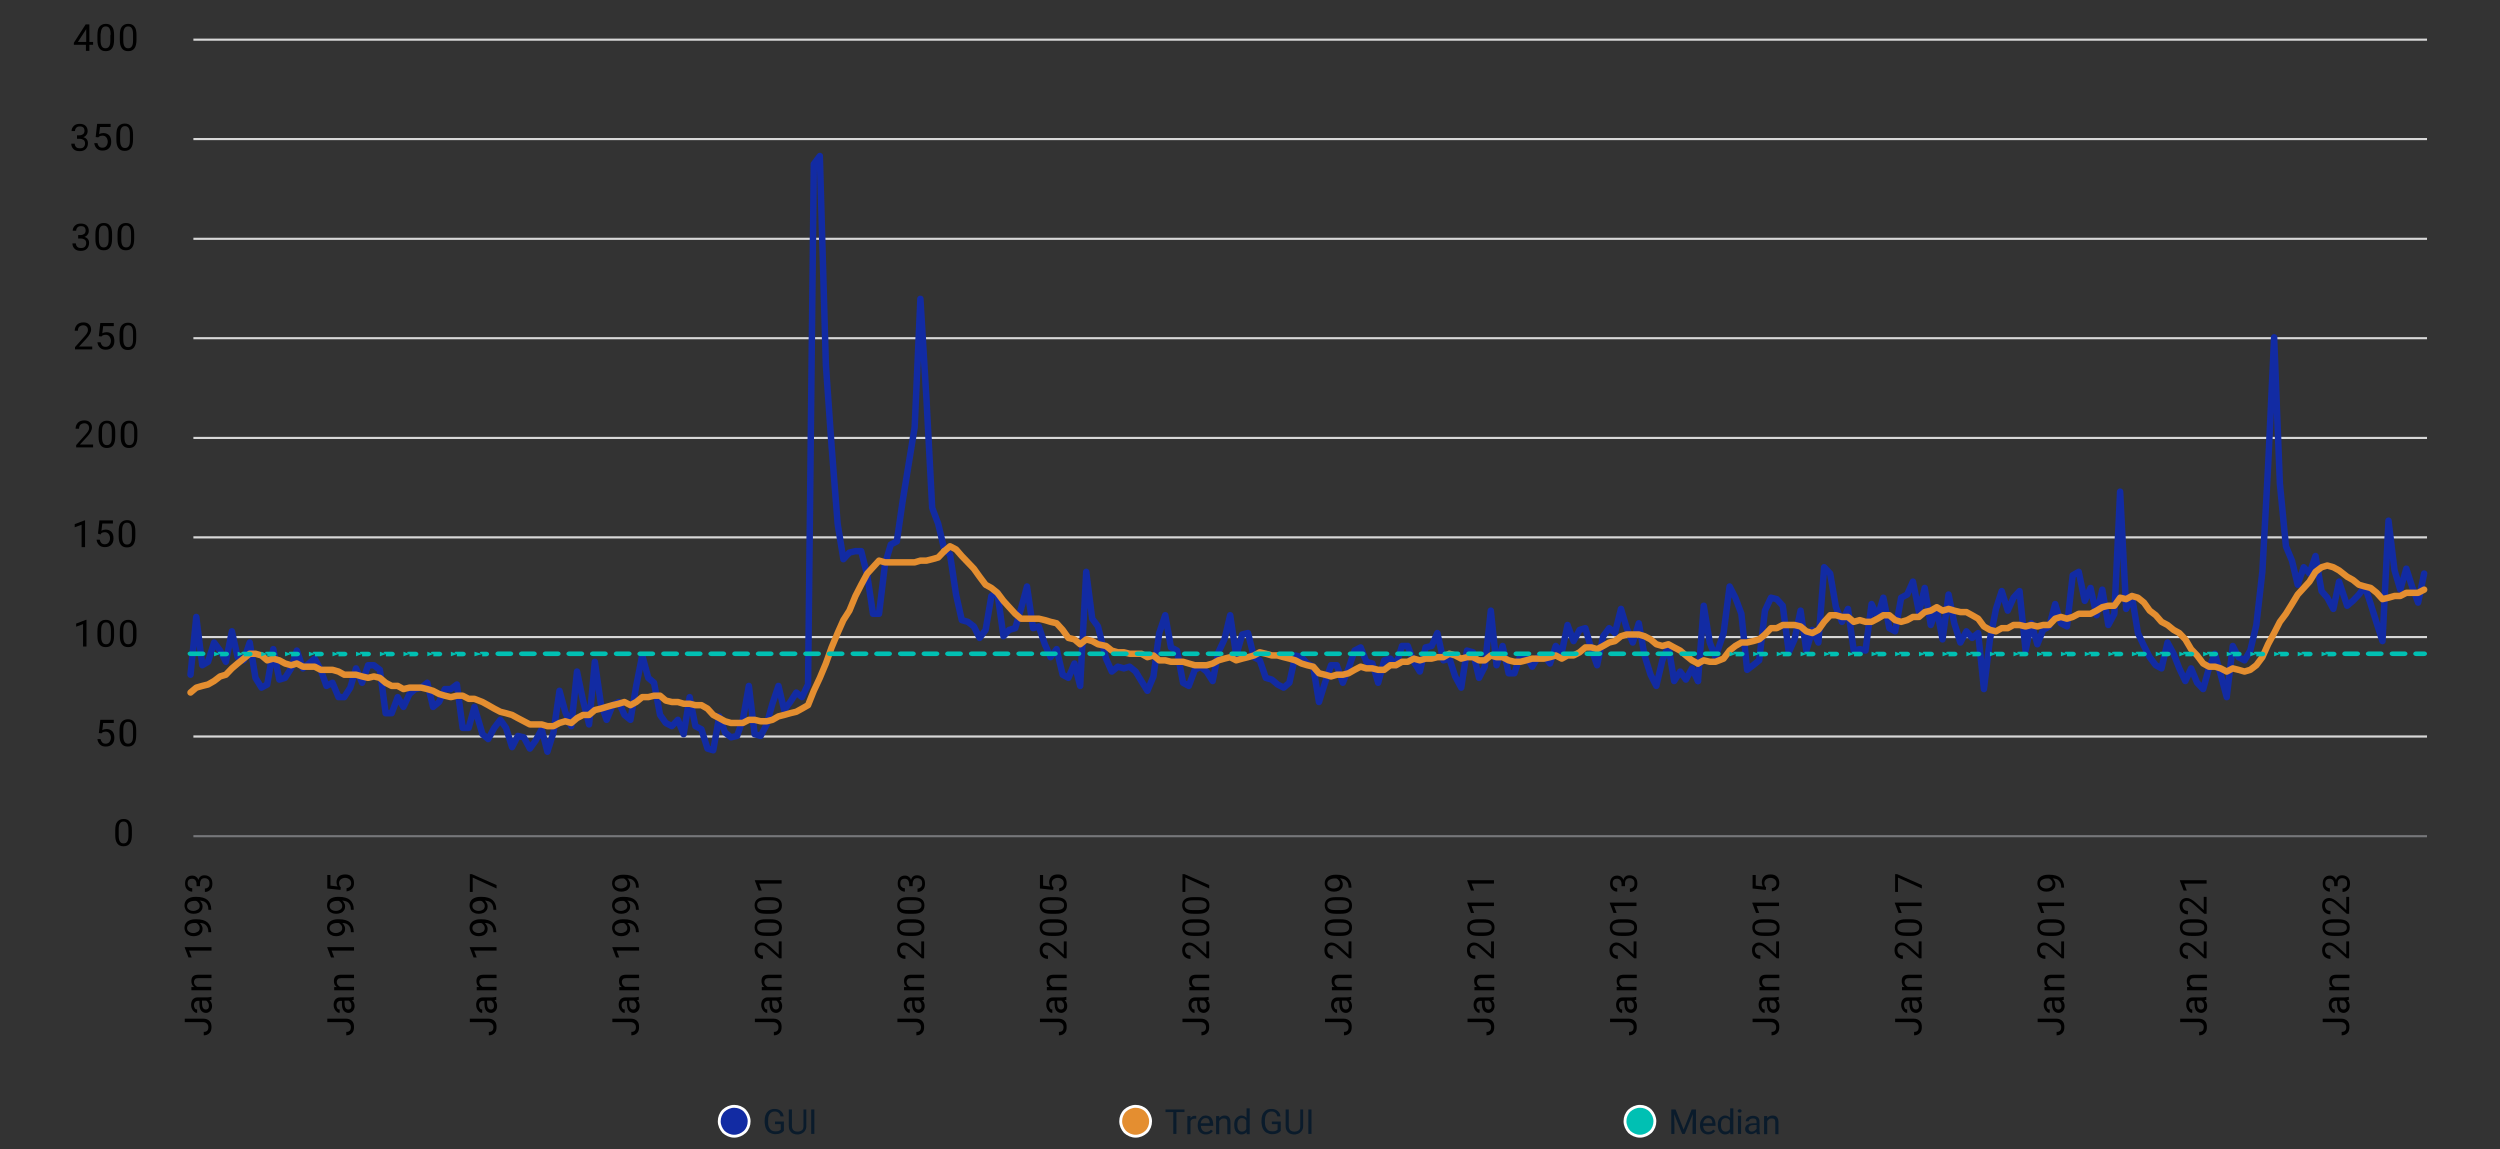 <?xml version="1.0" encoding="utf-8"?>
<!-- Generator: Adobe Illustrator 28.5.0, SVG Export Plug-In . SVG Version: 9.03 Build 54727)  -->
<svg version="1.1" id="Layer_1" xmlns="http://www.w3.org/2000/svg" xmlns:xlink="http://www.w3.org/1999/xlink" x="0px" y="0px"
	 viewBox="0 0 870 400" style="enable-background:new 0 0 870 400;" xml:space="preserve">
<rect x="0" y="0" width="870" height="400" fill="#333333" stroke="none"/>
<style type="text/css">
	.Drop_x0020_Shadow{fill:none;}
	.Thick_x0020_Blue_x0020_Neon{fill:none;stroke:#0073BA;stroke-width:10;stroke-linecap:round;stroke-linejoin:round;}
	.Illuminating_x0020_Aqua{fill:url(#SVGID_1_);stroke:#FFFFFF;stroke-width:0.25;stroke-miterlimit:1;}
	
		.Black_x0020_Highlight{fill:url(#SVGID_00000088094412576396545080000004942378182282149269_);stroke:#FFFFFF;stroke-width:0.363;stroke-miterlimit:1;}
	.Bugaboo_GS{fill-rule:evenodd;clip-rule:evenodd;fill:#FFDB00;}
	.st0{fill:none;stroke:#D8D8D8;stroke-width:0.75;stroke-linejoin:round;stroke-miterlimit:10;}
	.st1{clip-path:url(#SVGID_00000039115535860201768110000012764411047433769890_);fill:#E48E30;}
	.st2{clip-path:url(#SVGID_00000028319929718722401420000005267370905546461110_);fill:#122BA3;}
	.st3{clip-path:url(#SVGID_00000023967956993138839490000005552936491138096787_);fill:#00C0B3;}
	.st4{clip-path:url(#SVGID_00000003083799063930551440000000967237315981851309_);fill:#6188D4;}
	.st5{clip-path:url(#SVGID_00000080887089869236472600000012878240977983290290_);fill:#009062;}
	.st6{fill:#E48E30;stroke:#FFFFFF;stroke-linejoin:round;}
	.st7{enable-background:new    ;}
	.st8{fill:#0A1B2B;}
	.st9{fill:#122BA3;stroke:#FFFFFF;stroke-linejoin:round;}
	.st10{fill:#00C0B3;stroke:#FFFFFF;stroke-linejoin:round;}
	.st11{fill:#6188D4;stroke:#FFFFFF;stroke-linejoin:round;}
	.st12{fill:#009062;stroke:#FFFFFF;stroke-linejoin:round;}
	.st13{fill:none;stroke:#76777A;stroke-width:0.75;stroke-linejoin:round;stroke-miterlimit:10;}
	.st14{fill:none;stroke:#122BA3;stroke-width:2.25;stroke-linecap:round;stroke-linejoin:round;stroke-miterlimit:10;}
	.st15{fill:none;stroke:#E48E30;stroke-width:2.25;stroke-linecap:round;stroke-linejoin:round;stroke-miterlimit:10;}
	.st16{fill:#00C0B3;}
	.st17{clip-path:url(#SVGID_00000182485982856153491060000004003648906330176153_);}
	.st18{clip-path:url(#SVGID_00000097459234076435279320000009252494551277321607_);}
	.st19{fill:#122BA3;}
	.st20{fill:none;stroke:#00C0B3;stroke-width:2;stroke-miterlimit:10;}
	.st21{fill:none;stroke:#00C0B3;stroke-width:2;stroke-miterlimit:10;stroke-dasharray:5.022,4.017;}
	.st22{fill:#122BA3;stroke:#122BA3;stroke-miterlimit:10;}
	.st23{fill:#122BA3;stroke:#122BA3;stroke-width:0.75;stroke-linejoin:round;stroke-miterlimit:10;}
	.st24{fill:none;stroke:#00C0B3;stroke-width:2;stroke-miterlimit:10;stroke-dasharray:5,4;}
	.st25{fill:none;stroke:#00C0B3;stroke-width:0.75;stroke-linejoin:round;stroke-miterlimit:10;}
	.st26{fill:#E48E30;}
	.st27{fill:#00C0B3;stroke:#00C0B3;stroke-linejoin:round;}
</style>
<linearGradient id="SVGID_1_" gradientUnits="userSpaceOnUse" x1="0" y1="1834.5" x2="6.123234e-17" y2="1833.5">
	<stop  offset="0" style="stop-color:#1D59F2"/>
	<stop  offset="0.618" style="stop-color:#2D65EC"/>
	<stop  offset="0.629" style="stop-color:#3864F1"/>
	<stop  offset="0.983" style="stop-color:#00DBFA"/>
</linearGradient>
<linearGradient id="SVGID_00000033353085589796612440000002711938184833544087_" gradientUnits="userSpaceOnUse" x1="0" y1="1834.5" x2="6.123234e-17" y2="1833.5">
	<stop  offset="0" style="stop-color:#060606"/>
	<stop  offset="0.618" style="stop-color:#000000"/>
	<stop  offset="0.629" style="stop-color:#000000"/>
	<stop  offset="0.983" style="stop-color:#000000"/>
</linearGradient>
<g>
	<path class="st0" d="M67.3,13.8h777.3 M67.3,48.4h777.3 M67.3,83.1h777.3 M67.3,117.7h777.3 M67.3,152.4h777.3 M67.3,187h777.3
		 M67.3,221.7h777.3 M67.3,256.3h777.3"/>
</g>
<g>
	<line class="st13" x1="67.3" y1="291" x2="844.6" y2="291"/>
</g>
<g>
	<polyline class="st14" points="66.3,234.8 68.3,214.7 70.4,231.5 72.4,230.3 74.5,223.6 76.6,226.4 78.6,230.3 80.7,219.7 
		82.7,228.7 84.8,229.8 86.9,223.6 88.9,235.9 91,239.3 93,238.2 95.1,225.9 97.2,236.5 99.2,235.9 101.3,232.6 103.3,226.4 
		105.4,232.6 107.5,230.9 109.5,229.2 111.6,233.1 113.6,238.7 115.7,237.6 117.8,242.6 119.8,242.6 121.9,239.3 123.9,232.6 
		126,237.6 128.1,231.5 130.1,231.5 132.2,233.1 134.2,248.2 136.3,248.2 138.4,242.6 140.4,246 142.5,241.5 144.5,239.8 
		146.6,239.3 148.7,237.6 150.7,246 152.8,244.3 154.8,239.8 156.9,239.8 159,238.2 161,253.3 163.1,253.3 165.1,246 167.9,255.5 
		169.9,257.2 172,253.3 174.1,250.5 176.1,253.3 178.2,260 180.2,256.1 182.3,256.6 184.4,260.5 186.4,257.7 188.5,253.8 
		190.5,261.6 192.6,254.9 194.7,240.4 196.7,247.7 198.8,252.7 200.8,233.7 202.9,243.8 205,252.1 207,230.3 209.1,244.9 
		211.1,250.5 213.2,245.4 215.3,244.3 217.3,248.8 219.4,250.5 221.4,238.7 223.5,228.1 225.6,235.9 227.6,237.6 229.7,248.8 
		231.7,251.6 233.8,252.7 235.9,250.5 237.9,255.5 240,242.6 242,252.7 244.1,253.8 246.2,260.5 248.2,261.1 250.3,249.3 
		252.3,254.9 254.4,256.6 256.5,256.1 258.5,250.5 260.6,238.7 262.6,255.5 264.7,256.1 266.8,252.1 268.8,244.9 270.9,238.7 
		272.9,247.1 275,244.3 277.1,241 279.1,242.6 281.2,238.2 283.2,57.1 285.3,54.3 287.4,126.9 289.4,155.4 291.5,182.3 293.5,194.6 
		295.6,192.3 297.7,191.8 299.7,191.8 301.8,200.2 303.8,213.6 305.9,213.6 308,196.2 310,189.5 312.1,188.4 314.1,174.5 
		316.2,161.6 318.3,148.7 320.3,104 322.4,138.7 324.4,176.7 326.5,182.3 328.6,191.2 	"/>
	<polyline class="st14" points="328.6,191.2 330.6,192.9 332.7,206.9 334.7,215.8 336.8,216.4 338.9,218 340.9,222 343,219.2 
		345,207.4 347.1,206.3 349.2,221.4 351.2,219.2 353.3,218.6 355.3,211.9 357.4,204.1 359.5,218.6 361.5,218 363.6,224.2 
		365.6,228.7 367.7,225.9 369.8,234.8 371.8,235.9 373.9,230.9 375.9,238.7 378,199 380.1,215.3 382.1,218 384.9,229.2 386.9,233.7 
		389,232 391.1,232.6 393.1,232 395.2,233.7 397.2,237 399.3,240.4 401.4,235.4 403.4,220.3 405.5,214.1 407.5,225.3 409.6,226.4 
		411.7,237.6 413.7,238.7 415.8,233.1 417.8,232 419.9,233.7 422,237 424,227 426.1,222.5 428.1,214.1 430.2,228.1 432.3,220.8 
		434.3,220.3 436.4,228.7 438.4,229.8 440.5,235.9 442.6,236.5 444.6,238.2 446.7,239.3 448.7,237.6 450.8,228.1 452.9,228.7 
		454.9,230.9 457,232 459,244.3 461.1,237.6 463.2,231.5 465.2,231.5 467.3,237.6 469.3,232.6 471.4,226.4 473.5,225.3 475.5,230.3 
		477.6,230.9 479.6,237.6 481.7,229.8 483.8,229.2 485.8,231.5 487.9,224.8 489.9,224.8 492,230.3 494.1,233.7 496.1,225.3 
		498.2,224.8 500.2,220.3 502.3,229.8 504.4,229.2 506.4,235.4 508.5,239.3 510.5,226.4 512.6,227 514.7,235.9 516.7,232 
		518.8,212.5 520.8,231.5 522.9,224.8 525,234.3 527,234.3 529.1,228.1 531.1,228.1 533.2,232 535.2,228.7 537.3,228.1 539.4,230.9 
		541.4,224.8 543.5,227 545.5,217.5 547.6,223.1 549.7,219.2 551.7,218.6 553.8,225.9 555.8,231.5 557.9,221.4 560,218.6 562,220.3 
		564.1,211.9 566.1,218.6 568.2,223.6 570.3,216.9 572.3,228.1 574.4,234.8 576.4,238.7 578.5,229.8 580.6,224.8 582.6,237 
		584.7,233.7 586.7,236.5 588.8,232.6 590.9,237 	"/>
	<polyline class="st14" points="590.9,237 592.9,210.8 595,223.6 597,228.7 599.8,220.3 601.9,204.1 603.9,208 606,213.6 608,233.1 
		610.1,231.5 612.2,229.8 614.2,212.5 616.3,208 618.3,208.5 620.4,210.8 622.5,227 624.5,222.5 626.6,212.5 628.6,226.4 
		630.7,219.2 632.8,223.6 634.8,197.4 636.9,199.6 638.9,211.3 641,216.4 643.1,211.9 645.1,226.4 647.2,225.9 649.2,226.4 
		651.3,210.2 653.4,214.7 655.4,208 657.5,218.6 659.5,219.7 661.6,208 663.7,206.9 665.7,202.4 667.8,213 669.8,204.6 671.9,217.5 
		674,211.9 676,222.5 678.1,206.9 680.1,216.9 682.2,223.6 684.3,219.7 686.3,222 688.4,220.3 690.4,239.8 692.5,222.5 694.6,211.9 
		696.6,205.7 698.7,212.5 700.7,208 702.8,205.7 704.9,226.4 706.9,216.9 709,224.2 711,219.2 713.1,218 715.2,210.2 717.2,216.9 
		719.3,218 721.3,200.2 723.4,199 725.5,209.1 727.5,204.6 729.6,214.1 731.6,205.2 733.7,217.5 735.8,213.6 737.8,171.1 
		739.9,211.9 741.9,207.4 744,220.3 746.1,224.8 748.1,228.7 750.2,231.5 752.2,232.6 754.3,223.6 756.4,227.5 758.4,232.6 
		760.5,237 762.5,232.6 764.6,237.6 766.7,239.8 768.7,232.6 770.8,227.5 772.8,234.8 774.9,242.6 777,224.8 779,228.7 781.1,229.8 
		783.1,226.4 785.2,217.5 787.3,199 789.3,162.2 791.4,117.4 793.4,168.3 795.5,190.1 797.6,195.1 799.6,203.5 801.7,197.4 
		803.7,199.6 805.8,193.5 807.9,205.7 809.9,208 812,211.9 814,202.4 816.8,210.8 818.8,209.1 820.9,206.9 823,204.1 825,210.2 
		827.1,216.9 829.1,223.1 831.2,181.2 833.3,198.5 835.3,205.2 837.4,197.9 839.4,204.1 841.5,209.7 843.6,199.6 	"/>
</g>
<g>
	<polyline class="st15" points="66.3,241 68.3,239.3 70.4,238.7 72.4,238.2 74.5,237 76.6,235.4 78.6,234.8 80.7,232.6 82.7,230.9 
		84.8,229.2 86.9,227.5 88.9,227.5 91,228.1 93,229.8 95.1,229.2 97.2,229.8 99.2,230.9 101.3,231.5 103.3,230.9 105.4,232 
		107.5,232 109.5,232 111.6,233.1 113.6,233.1 115.7,233.1 117.8,233.7 119.8,234.8 121.9,234.8 123.9,234.8 126,235.4 128.1,235.9 
		130.1,235.4 132.2,235.9 134.2,237.6 136.3,238.7 138.4,238.7 140.4,239.8 142.5,239.3 144.5,239.3 146.6,239.3 148.7,239.8 
		150.7,240.4 152.8,241.5 154.8,242.1 156.9,242.6 159,242.1 161,242.1 163.1,243.2 165.1,243.2 167.9,244.3 169.9,245.4 172,246.6 
		174.1,247.7 176.1,248.2 178.2,248.8 180.2,249.9 182.3,251 184.4,252.1 186.4,252.1 188.5,252.1 190.5,252.7 192.6,252.7 
		194.7,251.6 196.7,251 198.8,251.6 200.8,249.9 202.9,248.8 205,248.8 207,247.1 209.1,246.6 211.1,246 213.2,245.4 215.3,244.9 
		217.3,244.3 219.4,245.4 221.4,244.3 223.5,242.6 225.6,242.6 227.6,242.1 229.7,242.1 231.7,243.8 233.8,244.3 235.9,244.3 
		237.9,244.9 240,244.9 242,245.4 244.1,245.4 246.2,246.6 248.2,248.8 250.3,249.9 252.3,251 254.4,251.6 256.5,251.6 258.5,251.6 
		260.6,250.5 262.6,250.5 264.7,251 266.8,251 268.8,250.5 270.9,249.3 272.9,248.8 275,248.2 277.1,247.7 279.1,246.6 281.2,245.4 
		283.2,240.4 285.3,235.9 287.4,230.9 289.4,225.3 291.5,220.3 293.5,215.8 295.6,212.5 297.7,207.4 299.7,203.5 301.8,199.6 
		303.8,197.4 305.9,195.1 308,195.7 310,195.7 312.1,195.7 314.1,195.7 316.2,195.7 318.3,195.7 320.3,195.1 322.4,195.1 
		324.4,194.6 326.5,194 328.6,191.8 	"/>
	<polyline class="st15" points="328.6,191.8 330.6,190.1 332.7,191.2 334.7,193.5 336.8,195.7 338.9,197.9 340.9,200.7 343,203.5 
		345,204.6 347.1,206.3 349.2,209.1 351.2,211.3 353.3,213.6 355.3,215.3 357.4,215.3 359.5,215.3 361.5,215.3 363.6,215.8 
		365.6,216.4 367.7,216.9 369.8,219.2 371.8,222 373.9,222.5 375.9,224.2 378,222.5 380.1,223.1 382.1,224.2 384.9,224.8 
		386.9,226.4 389,227 391.1,227 393.1,227.5 395.2,227.5 397.2,227.5 399.3,228.7 401.4,228.1 403.4,229.8 405.5,229.8 407.5,230.3 
		409.6,230.3 411.7,230.3 413.7,230.9 415.8,231.5 417.8,231.5 419.9,231.5 422,230.9 424,229.8 426.1,229.2 428.1,228.7 
		430.2,229.8 432.3,229.2 434.3,228.7 436.4,228.1 438.4,227 440.5,227.5 442.6,228.1 444.6,228.1 446.7,228.7 448.7,229.2 
		450.8,229.8 452.9,230.9 454.9,231.5 457,232 459,234.3 461.1,234.8 463.2,235.4 465.2,234.8 467.3,234.8 469.3,234.3 471.4,233.1 
		473.5,232 475.5,232.6 477.6,232.6 479.6,233.1 481.7,233.1 483.8,231.5 485.8,231.5 487.9,230.3 489.9,230.3 492,229.2 
		494.1,229.8 496.1,229.2 498.2,229.2 500.2,228.7 502.3,228.7 504.4,227.5 506.4,228.1 508.5,229.2 510.5,228.7 512.6,228.7 
		514.7,229.8 516.7,229.8 518.8,228.1 520.8,228.7 522.9,228.7 525,229.8 527,230.3 529.1,230.3 531.1,229.8 533.2,229.2 
		535.2,229.2 537.3,229.2 539.4,228.7 541.4,228.1 543.5,229.2 545.5,228.1 547.6,228.1 549.7,227 551.7,225.3 553.8,225.3 
		555.8,225.9 557.9,224.8 560,223.6 562,223.1 564.1,221.4 566.1,220.8 568.2,220.8 570.3,220.8 572.3,221.4 574.4,222.5 
		576.4,224.2 578.5,224.8 580.6,224.2 582.6,225.3 584.7,226.4 586.7,228.1 588.8,229.8 590.9,230.9 	"/>
	<polyline class="st15" points="590.9,230.9 592.9,229.8 595,230.3 597,230.3 599.8,229.2 601.9,226.4 603.9,224.8 606,223.6 
		608,223.6 610.1,223.1 612.2,222.5 614.2,220.8 616.3,218.6 618.3,218.6 620.4,217.5 622.5,217.5 624.5,217.5 626.6,218 
		628.6,219.7 630.7,220.3 632.8,219.2 634.8,216.4 636.9,214.1 638.9,214.1 641,214.7 643.1,214.7 645.1,216.4 647.2,215.8 
		649.2,216.4 651.3,216.4 653.4,215.3 655.4,214.1 657.5,214.1 659.5,215.8 661.6,216.4 663.7,215.8 665.7,214.7 667.8,214.7 
		669.8,213 671.9,212.5 674,211.3 676,212.5 678.1,211.9 680.1,212.5 682.2,213 684.3,213 686.3,214.1 688.4,215.3 690.4,218 
		692.5,219.2 694.6,219.7 696.6,218.6 698.7,218.6 700.7,217.5 702.8,217.5 704.9,218 706.9,217.5 709,218 711,217.5 713.1,217.5 
		715.2,215.3 717.2,214.7 719.3,215.3 721.3,214.7 723.4,213.6 725.5,213.6 727.5,213.6 729.6,212.5 731.6,211.3 733.7,210.8 
		735.8,210.8 737.8,208 739.9,208.5 741.9,207.4 744,208 746.1,209.7 748.1,212.5 750.2,214.1 752.2,216.4 754.3,217.5 756.4,219.2 
		758.4,220.3 760.5,222.5 762.5,225.9 764.6,228.1 766.7,230.9 768.7,232 770.8,232 772.8,232.6 774.9,233.7 777,232.6 779,233.1 
		781.1,233.7 783.1,233.1 785.2,231.5 787.3,228.7 789.3,224.2 791.4,220.3 793.4,216.4 795.5,213.6 797.6,210.2 799.6,206.9 
		801.7,204.6 803.7,202.4 805.8,199 807.9,197.4 809.9,196.8 812,197.4 814,198.5 816.8,200.7 818.8,201.8 820.9,203.5 823,204.1 
		825,204.6 827.1,206.3 829.1,208.5 831.2,208 833.3,207.4 835.3,207.4 837.4,206.3 839.4,206.3 841.5,206.3 843.6,205.2 	"/>
</g>
<g>
	<path class="st16" d="M840.8,226.7h0.7h2.1c0.6,0,1,0.4,1,0.8c0,0.5-0.5,0.8-1,0.8h-2.1h-0.7c-0.6,0-1-0.4-1-0.8
		C839.8,227.1,840.2,226.7,840.8,226.7z M832.6,226.7h0.7h2.1h1.4c0.6,0,1,0.4,1,0.8c0,0.5-0.5,0.8-1,0.8h-1.4h-2.1h-0.7
		c-0.6,0-1-0.4-1-0.8C831.5,227.1,832,226.7,832.6,226.7z M824.3,226.7h0.7h2.1h1.4c0.6,0,1,0.4,1,0.8c0,0.5-0.5,0.8-1,0.8h-1.4H825
		h-0.7c-0.6,0-1-0.4-1-0.8C823.3,227.1,823.8,226.7,824.3,226.7z M816.1,226.7h0.7h2.1h1.4c0.6,0,1,0.4,1,0.8c0,0.5-0.5,0.8-1,0.8
		h-1.4h-2.1h-0.7c-0.6,0-1-0.4-1-0.8C815.1,227.1,815.5,226.7,816.1,226.7z M807.9,228.4l2.1-0.8c0,0-1.9-0.8,0-0.8h2.1
		c0.6,0,1,0.4,1,0.8c0,0.5-0.5,0.8-1,0.8h-2.1v-0.8l-2.1-0.8V228.4z M799.6,228.4l2.1-0.8c0,0-1.9-0.8,0-0.8h2.1c0.6,0,1,0.4,1,0.8
		c0,0.5-0.5,0.8-1,0.8h-2.1v-0.8l-2.1-0.8V228.4z M791.4,228.4l2.1-0.8c0,0-1.9-0.8,0-0.8h2.1c0.6,0,1,0.4,1,0.8
		c0,0.5-0.5,0.8-1,0.8h-2.1v-0.8l-2.1-0.8V228.4z M783.1,228.4l2.1-0.8c0,0-1.9-0.8,0-0.8h2.1c0.6,0,1,0.4,1,0.8
		c0,0.5-0.5,0.8-1,0.8h-2.1v-0.8l-2.1-0.8V228.4z M774.9,228.4l2.1-0.8c0,0-1.9-0.8,0-0.8h2.1c0.6,0,1,0.4,1,0.8
		c0,0.5-0.5,0.8-1,0.8H777v-0.8l-2.1-0.8V228.4z M766.7,228.4l2.1-0.8c0,0-1.9-0.8,0-0.8h2.1c0.6,0,1,0.4,1,0.8c0,0.5-0.5,0.8-1,0.8
		h-2.1v-0.8l-2.1-0.8V228.4z M758.4,228.4l2.1-0.8c0,0-1.9-0.8,0-0.8h2.1c0.6,0,1,0.4,1,0.8c0,0.5-0.5,0.8-1,0.8h-2.1v-0.8l-2.1-0.8
		V228.4z M750.2,228.4l2.1-0.8c0,0-1.9-0.8,0-0.8h2.1c0.6,0,1,0.4,1,0.8c0,0.5-0.5,0.8-1,0.8h-2.1v-0.8l-2.1-0.8V228.4z
		 M741.9,228.4l2.1-0.8c0,0-1.9-0.8,0-0.8h2.1c0.6,0,1,0.4,1,0.8c0,0.5-0.5,0.8-1,0.8H744v-0.8l-2.1-0.8V228.4z M733.7,228.4
		l2.1-0.8c0,0-1.9-0.8,0-0.8h2.1c0.6,0,1,0.4,1,0.8c0,0.5-0.5,0.8-1,0.8h-2.1v-0.8l-2.1-0.8V228.4z M725.5,228.4l2.1-0.8
		c0,0-1.9-0.8,0-0.8h2.1c0.6,0,1,0.4,1,0.8c0,0.5-0.5,0.8-1,0.8h-2.1v-0.8l-2.1-0.8V228.4z M717.2,228.4l2.1-0.8c0,0-1.9-0.8,0-0.8
		h2.1c0.6,0,1,0.4,1,0.8c0,0.5-0.5,0.8-1,0.8h-2.1v-0.8l-2.1-0.8V228.4z M709,228.4l2.1-0.8c0,0-1.9-0.8,0-0.8h2.1
		c0.6,0,1,0.4,1,0.8c0,0.5-0.5,0.8-1,0.8H711v-0.8l-2.1-0.8V228.4z M700.7,228.4l2.1-0.8c0,0-1.9-0.8,0-0.8h2.1c0.6,0,1,0.4,1,0.8
		c0,0.5-0.5,0.8-1,0.8h-2.1v-0.8l-2.1-0.8V228.4z M692.5,228.4l2.1-0.8c0,0-1.9-0.8,0-0.8h2.1c0.6,0,1,0.4,1,0.8
		c0,0.5-0.5,0.8-1,0.8h-2.1v-0.8l-2.1-0.8V228.4z M684.3,228.4l2.1-0.8c0,0-1.9-0.8,0-0.8h2.1c0.6,0,1,0.4,1,0.8
		c0,0.5-0.5,0.8-1,0.8h-2.1v-0.8l-2.1-0.8V228.4z M676,228.4l2.1-0.8c0,0-1.9-0.8,0-0.8h2.1c0.6,0,1,0.4,1,0.8c0,0.5-0.5,0.8-1,0.8
		h-2.1v-0.8l-2.1-0.8V228.4z M667.8,228.4l2.1-0.8c0,0-1.9-0.8,0-0.8h2.1c0.6,0,1,0.4,1,0.8c0,0.5-0.5,0.8-1,0.8h-2.1v-0.8l-2.1-0.8
		V228.4z M659.5,228.4l2.1-0.8c0,0-1.9-0.8,0-0.8h2.1c0.6,0,1,0.4,1,0.8c0,0.5-0.5,0.8-1,0.8h-2.1v-0.8l-2.1-0.8V228.4z
		 M651.3,228.4l2.1-0.8c0,0-1.9-0.8,0-0.8h2.1c0.6,0,1,0.4,1,0.8c0,0.5-0.5,0.8-1,0.8h-2.1v-0.8l-2.1-0.8V228.4z M643.1,228.4
		l2.1-0.8c0,0-1.9-0.8,0-0.8h2.1c0.6,0,1,0.4,1,0.8c0,0.5-0.5,0.8-1,0.8h-2.1v-0.8l-2.1-0.8V228.4z M634.8,228.4l2.1-0.8
		c0,0-1.9-0.8,0-0.8h2.1c0.6,0,1,0.4,1,0.8c0,0.5-0.5,0.8-1,0.8h-2.1v-0.8l-2.1-0.8V228.4z M626.6,228.4l2.1-0.8c0,0-1.9-0.8,0-0.8
		h2.1c0.6,0,1,0.4,1,0.8c0,0.5-0.5,0.8-1,0.8h-2.1v-0.8l-2.1-0.8V228.4z M618.3,228.4l2.1-0.8c0,0-1.9-0.8,0-0.8h2.1
		c0.6,0,1,0.4,1,0.8c0,0.5-0.5,0.8-1,0.8h-2.1v-0.8l-2.1-0.8V228.4z M610.1,228.4l2.1-0.8c0,0-1.9-0.8,0-0.8h2.1c0.6,0,1,0.4,1,0.8
		c0,0.5-0.5,0.8-1,0.8h-2.1v-0.8l-2.1-0.8V228.4z M601.9,228.4l2.1-0.8c0,0-1.9-0.8,0-0.8h2.1c0.6,0,1,0.4,1,0.8
		c0,0.5-0.5,0.8-1,0.8h-2.1v-0.8l-2.1-0.8V228.4z M593.6,226.7h1.4h2.1h0.7c0.6,0,1,0.4,1,0.8c0,0.5-0.5,0.8-1,0.8H597H595h-1.4
		c-0.6,0-1-0.4-1-0.8C592.6,227.1,593,226.7,593.6,226.7z M585.4,226.7h1.4h2.1h0.7c0.6,0,1,0.4,1,0.8c0,0.5-0.5,0.8-1,0.8h-0.7
		h-2.1h-1.4c-0.6,0-1-0.4-1-0.8C584.3,227.1,584.8,226.7,585.4,226.7z M577.1,226.7h1.4h2.1h0.7c0.6,0,1,0.4,1,0.8
		c0,0.5-0.5,0.8-1,0.8h-0.7h-2.1h-1.4c-0.6,0-1-0.4-1-0.8C576.1,227.1,576.6,226.7,577.1,226.7z M568.9,226.7h1.4h2.1h0.7
		c0.6,0,1,0.4,1,0.8c0,0.5-0.5,0.8-1,0.8h-0.7h-2.1h-1.4c-0.6,0-1-0.4-1-0.8C567.9,227.1,568.3,226.7,568.9,226.7z M560.7,226.7h1.4
		h2.1h0.7c0.6,0,1,0.4,1,0.8c0,0.5-0.5,0.8-1,0.8h-0.7H562h-1.4c-0.6,0-1-0.4-1-0.8C559.6,227.1,560.1,226.7,560.7,226.7z
		 M552.4,226.7h1.4h2.1h0.7c0.6,0,1,0.4,1,0.8c0,0.5-0.5,0.8-1,0.8h-0.7h-2.1h-1.4c-0.6,0-1-0.4-1-0.8
		C551.4,227.1,551.8,226.7,552.4,226.7z M544.2,226.7h1.4h2.1h0.7c0.6,0,1,0.4,1,0.8c0,0.5-0.5,0.8-1,0.8h-0.7h-2.1h-1.4
		c-0.6,0-1-0.4-1-0.8C543.1,227.1,543.6,226.7,544.2,226.7z M535.9,226.7h1.4h2.1h0.7c0.6,0,1,0.4,1,0.8c0,0.5-0.5,0.8-1,0.8h-0.7
		h-2.1h-1.4c-0.6,0-1-0.4-1-0.8C534.9,227.1,535.4,226.7,535.9,226.7z M527.7,226.7h1.4h2.1h0.7c0.6,0,1,0.4,1,0.8
		c0,0.5-0.5,0.8-1,0.8h-0.7h-2.1h-1.4c-0.6,0-1-0.4-1-0.8C526.7,227.1,527.1,226.7,527.7,226.7z M519.5,226.7h1.4h2.1h0.7
		c0.6,0,1,0.4,1,0.8c0,0.5-0.5,0.8-1,0.8h-0.7h-2.1h-1.4c-0.6,0-1-0.4-1-0.8C518.4,227.1,518.9,226.7,519.5,226.7z M511.2,226.7h1.4
		h2.1h0.7c0.6,0,1,0.4,1,0.8c0,0.5-0.5,0.8-1,0.8h-0.7h-2.1h-1.4c-0.6,0-1-0.4-1-0.8C510.2,227.1,510.6,226.7,511.2,226.7z
		 M503,226.7h1.4h2.1h0.7c0.6,0,1,0.4,1,0.8c0,0.5-0.5,0.8-1,0.8h-0.7h-2.1H503c-0.6,0-1-0.4-1-0.8
		C501.9,227.1,502.4,226.7,503,226.7z M494.7,226.7h1.4h2.1h0.7c0.6,0,1,0.4,1,0.8c0,0.5-0.5,0.8-1,0.8h-0.7h-2.1h-1.4
		c-0.6,0-1-0.4-1-0.8C493.7,227.1,494.2,226.7,494.7,226.7z M486.5,226.7h1.4h2.1h0.7c0.6,0,1,0.4,1,0.8c0,0.5-0.5,0.8-1,0.8h-0.7
		h-2.1h-1.4c-0.6,0-1-0.4-1-0.8C485.5,227.1,485.9,226.7,486.5,226.7z M478.3,226.7h1.4h2.1h0.7c0.6,0,1,0.4,1,0.8
		c0,0.5-0.5,0.8-1,0.8h-0.7h-2.1h-1.4c-0.6,0-1-0.4-1-0.8C477.2,227.1,477.7,226.7,478.3,226.7z M470,226.7h1.4h2.1h0.7
		c0.6,0,1,0.4,1,0.8c0,0.5-0.5,0.8-1,0.8h-0.7h-2.1H470c-0.6,0-1-0.4-1-0.8C469,227.1,469.4,226.7,470,226.7z M461.8,226.7h1.4h2.1
		h0.7c0.6,0,1,0.4,1,0.8c0,0.5-0.5,0.8-1,0.8h-0.7h-2.1h-1.4c-0.6,0-1-0.4-1-0.8C460.7,227.1,461.2,226.7,461.8,226.7z M453.5,226.7
		h1.4h2.1h0.7c0.6,0,1,0.4,1,0.8c0,0.5-0.5,0.8-1,0.8H457h-2.1h-1.4c-0.6,0-1-0.4-1-0.8C452.5,227.1,453,226.7,453.5,226.7z
		 M445.3,226.7h1.4h2.1h0.7c0.6,0,1,0.4,1,0.8c0,0.5-0.5,0.8-1,0.8h-0.7h-2.1h-1.4c-0.6,0-1-0.4-1-0.8
		C444.3,227.1,444.7,226.7,445.3,226.7z M437.1,226.7h1.4h2.1h0.7c0.6,0,1,0.4,1,0.8c0,0.5-0.5,0.8-1,0.8h-0.7h-2.1h-1.4
		c-0.6,0-1-0.4-1-0.8C436,227.1,436.5,226.7,437.1,226.7z M428.8,226.7h1.4h2.1h0.7c0.6,0,1,0.4,1,0.8c0,0.5-0.5,0.8-1,0.8h-0.7
		h-2.1h-1.4c-0.6,0-1-0.4-1-0.8C427.8,227.1,428.2,226.7,428.8,226.7z M420.6,226.7h1.4h2.1h0.7c0.6,0,1,0.4,1,0.8
		c0,0.5-0.5,0.8-1,0.8H424H422h-1.4c-0.6,0-1-0.4-1-0.8C419.5,227.1,420,226.7,420.6,226.7z M412.3,226.7h1.4h2.1h0.7
		c0.6,0,1,0.4,1,0.8c0,0.5-0.5,0.8-1,0.8h-0.7h-2.1h-1.4c-0.6,0-1-0.4-1-0.8C411.3,227.1,411.8,226.7,412.3,226.7z M404.1,226.7h1.4
		h2.1h0.7c0.6,0,1,0.4,1,0.8c0,0.5-0.5,0.8-1,0.8h-0.7h-2.1h-1.4c-0.6,0-1-0.4-1-0.8C403.1,227.1,403.5,226.7,404.1,226.7z
		 M395.9,226.7h1.4h2.1h0.7c0.6,0,1,0.4,1,0.8c0,0.5-0.5,0.8-1,0.8h-0.7h-2.1h-1.4c-0.6,0-1-0.4-1-0.8
		C394.8,227.1,395.3,226.7,395.9,226.7z M387.6,226.7h1.4h2.1h0.7c0.6,0,1,0.4,1,0.8c0,0.5-0.5,0.8-1,0.8h-0.7H389h-1.4
		c-0.6,0-1-0.4-1-0.8C386.6,227.1,387,226.7,387.6,226.7z M379.4,226.7h0.7h2.1h1.4c0.6,0,1,0.4,1,0.8c0,0.5-0.5,0.8-1,0.8h-1.4
		h-2.1h-0.7c-0.6,0-1-0.4-1-0.8C378.3,227.1,378.8,226.7,379.4,226.7z M371.1,226.7h0.7h2.1h1.4c0.6,0,1,0.4,1,0.8
		c0,0.5-0.5,0.8-1,0.8h-1.4h-2.1h-0.7c-0.6,0-1-0.4-1-0.8C370.1,227.1,370.6,226.7,371.1,226.7z M362.9,226.7h0.7h2.1h1.4
		c0.6,0,1,0.4,1,0.8c0,0.5-0.5,0.8-1,0.8h-1.4h-2.1h-0.7c-0.6,0-1-0.4-1-0.8C361.9,227.1,362.3,226.7,362.9,226.7z M354.7,226.7h0.7
		h2.1h1.4c0.6,0,1,0.4,1,0.8c0,0.5-0.5,0.8-1,0.8h-1.4h-2.1h-0.7c-0.6,0-1-0.4-1-0.8C353.6,227.1,354.1,226.7,354.7,226.7z
		 M346.4,226.7h0.7h2.1h1.4c0.6,0,1,0.4,1,0.8c0,0.5-0.5,0.8-1,0.8h-1.4h-2.1h-0.7c-0.6,0-1-0.4-1-0.8
		C345.4,227.1,345.9,226.7,346.4,226.7z M338.2,226.7h0.7h2.1h1.4c0.6,0,1,0.4,1,0.8c0,0.5-0.5,0.8-1,0.8h-1.4h-2.1h-0.7
		c-0.6,0-1-0.4-1-0.8C337.1,227.1,337.6,226.7,338.2,226.7z M329.9,226.7h0.7h2.1h1.4c0.6,0,1,0.4,1,0.8c0,0.5-0.5,0.8-1,0.8h-1.4
		h-2.1h-0.7c-0.6,0-1-0.4-1-0.8C328.9,227.1,329.4,226.7,329.9,226.7z M321.7,226.7h0.7h2.1h1.4c0.6,0,1,0.4,1,0.8
		c0,0.5-0.5,0.8-1,0.8h-1.4h-2.1h-0.7c-0.6,0-1-0.4-1-0.8C320.7,227.1,321.1,226.7,321.7,226.7z M313.5,226.7h0.7h2.1h1.4
		c0.6,0,1,0.4,1,0.8c0,0.5-0.5,0.8-1,0.8h-1.4h-2.1h-0.7c-0.6,0-1-0.4-1-0.8C312.4,227.1,312.9,226.7,313.5,226.7z M305.2,226.7h0.7
		h2.1h1.4c0.6,0,1,0.4,1,0.8c0,0.5-0.5,0.8-1,0.8H308h-2.1h-0.7c-0.6,0-1-0.4-1-0.8C304.2,227.1,304.7,226.7,305.2,226.7z
		 M297,226.7h0.7h2.1h1.4c0.6,0,1,0.4,1,0.8c0,0.5-0.5,0.8-1,0.8h-1.4h-2.1H297c-0.6,0-1-0.4-1-0.8
		C295.9,227.1,296.4,226.7,297,226.7z M288.7,226.7h0.7h2.1h1.4c0.6,0,1,0.4,1,0.8c0,0.5-0.5,0.8-1,0.8h-1.4h-2.1h-0.7
		c-0.6,0-1-0.4-1-0.8C287.7,227.1,288.2,226.7,288.7,226.7z M280.5,226.7h0.7h2.1h1.4c0.6,0,1,0.4,1,0.8c0,0.5-0.5,0.8-1,0.8h-1.4
		h-2.1h-0.7c-0.6,0-1-0.4-1-0.8C279.5,227.1,279.9,226.7,280.5,226.7z M272.3,226.7h0.7h2.1h1.4c0.6,0,1,0.4,1,0.8
		c0,0.5-0.5,0.8-1,0.8H275h-2.1h-0.7c-0.6,0-1-0.4-1-0.8C271.2,227.1,271.7,226.7,272.3,226.7z M264,226.7h0.7h2.1h1.4
		c0.6,0,1,0.4,1,0.8c0,0.5-0.5,0.8-1,0.8h-1.4h-2.1H264c-0.6,0-1-0.4-1-0.8C263,227.1,263.5,226.7,264,226.7z M255.8,226.7h0.7h2.1
		h1.4c0.6,0,1,0.4,1,0.8c0,0.5-0.5,0.8-1,0.8h-1.4h-2.1h-0.7c-0.6,0-1-0.4-1-0.8C254.8,227.1,255.2,226.7,255.8,226.7z M247.5,226.7
		h0.7h2.1h1.4c0.6,0,1,0.4,1,0.8c0,0.5-0.5,0.8-1,0.8h-1.4h-2.1h-0.7c-0.6,0-1-0.4-1-0.8C246.5,227.1,247,226.7,247.5,226.7z
		 M239.3,226.7h0.7h2.1h1.4c0.6,0,1,0.4,1,0.8c0,0.5-0.5,0.8-1,0.8H242H240h-0.7c-0.6,0-1-0.4-1-0.8
		C238.3,227.1,238.7,226.7,239.3,226.7z M231.1,226.7h0.7h2.1h1.4c0.6,0,1,0.4,1,0.8c0,0.5-0.5,0.8-1,0.8h-1.4h-2.1h-0.7
		c-0.6,0-1-0.4-1-0.8C230,227.1,230.5,226.7,231.1,226.7z M222.8,226.7h0.7h2.1h1.4c0.6,0,1,0.4,1,0.8c0,0.5-0.5,0.8-1,0.8h-1.4
		h-2.1h-0.7c-0.6,0-1-0.4-1-0.8C221.8,227.1,222.3,226.7,222.8,226.7z M214.6,226.7h0.7h2.1h1.4c0.6,0,1,0.4,1,0.8
		c0,0.5-0.5,0.8-1,0.8h-1.4h-2.1h-0.7c-0.6,0-1-0.4-1-0.8C213.6,227.1,214,226.7,214.6,226.7z M206.3,226.7h0.7h2.1h1.4
		c0.6,0,1,0.4,1,0.8c0,0.5-0.5,0.8-1,0.8h-1.4H207h-0.7c-0.6,0-1-0.4-1-0.8C205.3,227.1,205.8,226.7,206.3,226.7z M198.1,226.7h0.7
		h2.1h1.4c0.6,0,1,0.4,1,0.8c0,0.5-0.5,0.8-1,0.8h-1.4h-2.1h-0.7c-0.6,0-1-0.4-1-0.8C197.1,227.1,197.5,226.7,198.1,226.7z
		 M189.9,226.7h0.7h2.1h1.4c0.6,0,1,0.4,1,0.8c0,0.5-0.5,0.8-1,0.8h-1.4h-2.1h-0.7c-0.6,0-1-0.4-1-0.8
		C188.8,227.1,189.3,226.7,189.9,226.7z M181.6,226.7h0.7h2.1h1.4c0.6,0,1,0.4,1,0.8c0,0.5-0.5,0.8-1,0.8h-1.4h-2.1h-0.7
		c-0.6,0-1-0.4-1-0.8C180.6,227.1,181.1,226.7,181.6,226.7z M173.4,226.7h0.7h2.1h1.4c0.6,0,1,0.4,1,0.8c0,0.5-0.5,0.8-1,0.8h-1.4
		h-2.1h-0.7c-0.6,0-1-0.4-1-0.8C172.4,227.1,172.8,226.7,173.4,226.7z M165.1,228.4l2.7-0.8c0,0-1.9-0.8,0-0.8h1.4
		c0.6,0,1,0.4,1,0.8c0,0.5-0.5,0.8-1,0.8h-1.4v-0.8l-2.7-0.8V228.4z M156.9,228.4l2.1-0.8c0,0-1.9-0.8,0-0.8h2.1c0.6,0,1,0.4,1,0.8
		c0,0.5-0.5,0.8-1,0.8H159v-0.8l-2.1-0.8V228.4z M148.7,228.4l2.1-0.8c0,0-1.9-0.8,0-0.8h2.1c0.6,0,1,0.4,1,0.8c0,0.5-0.5,0.8-1,0.8
		h-2.1v-0.8l-2.1-0.8V228.4z M140.4,228.4l2.1-0.8c0,0-1.9-0.8,0-0.8h2.1c0.6,0,1,0.4,1,0.8c0,0.5-0.5,0.8-1,0.8h-2.1v-0.8l-2.1-0.8
		V228.4z M132.2,228.4l2.1-0.8c0,0-1.9-0.8,0-0.8h2.1c0.6,0,1,0.4,1,0.8c0,0.5-0.5,0.8-1,0.8h-2.1v-0.8l-2.1-0.8V228.4z
		 M123.9,228.4l2.1-0.8c0,0-1.9-0.8,0-0.8h2.1c0.6,0,1,0.4,1,0.8c0,0.5-0.5,0.8-1,0.8H126v-0.8l-2.1-0.8V228.4z M115.7,228.4
		l2.1-0.8c0,0-1.9-0.8,0-0.8h2.1c0.6,0,1,0.4,1,0.8c0,0.5-0.5,0.8-1,0.8h-2.1v-0.8l-2.1-0.8V228.4z M107.5,228.4l2.1-0.8
		c0,0-1.9-0.8,0-0.8h2.1c0.6,0,1,0.4,1,0.8c0,0.5-0.5,0.8-1,0.8h-2.1v-0.8l-2.1-0.8V228.4z M99.2,228.4l2.1-0.8c0,0-1.9-0.8,0-0.8
		h2.1c0.6,0,1,0.4,1,0.8c0,0.5-0.5,0.8-1,0.8h-2.1v-0.8l-2.1-0.8V228.4z M91,228.4l2.1-0.8c0,0-1.9-0.8,0-0.8h2.1c0.6,0,1,0.4,1,0.8
		c0,0.5-0.5,0.8-1,0.8H93v-0.8l-2.1-0.8V228.4z M82.7,228.4l2.1-0.8c0,0-1.9-0.8,0-0.8h2.1c0.6,0,1,0.4,1,0.8c0,0.5-0.5,0.8-1,0.8
		h-2.1v-0.8l-2.1-0.8V228.4z M74.5,228.4l2.1-0.8c0,0-1.9-0.8,0-0.8h2.1c0.6,0,1,0.4,1,0.8c0,0.5-0.5,0.8-1,0.8h-2.1v-0.8l-2.1-0.8
		V228.4z M66.3,226.7h2.1h2.1c0.6,0,1,0.4,1,0.8c0,0.5-0.5,0.8-1,0.8h-2.1h-2.1c-0.6,0-1-0.4-1-0.8
		C65.2,227.1,65.7,226.7,66.3,226.7z"/>
</g>
<g>
	<g>
		<g>
			<path d="M45.9,290.4c0,1.4-0.2,2.4-0.7,3.1s-1.2,1-2.2,1c-1,0-1.7-0.3-2.2-1c-0.5-0.7-0.7-1.6-0.7-2.9V289c0-1.4,0.2-2.4,0.7-3
				s1.2-1,2.2-1c1,0,1.7,0.3,2.2,1c0.5,0.6,0.7,1.6,0.7,2.9V290.4z M44.7,288.8c0-1-0.1-1.7-0.4-2.2c-0.3-0.5-0.7-0.7-1.3-0.7
				c-0.6,0-1,0.2-1.3,0.7s-0.4,1.1-0.4,2.1v1.9c0,1,0.1,1.7,0.4,2.2c0.3,0.5,0.7,0.7,1.3,0.7c0.6,0,1-0.2,1.3-0.7
				c0.3-0.4,0.4-1.2,0.4-2.1V288.8z"/>
		</g>
	</g>
</g>
<g>
	<g>
		<g>
			<path d="M34.4,255.1l0.5-4.6h4.7v1.1h-3.7l-0.3,2.5c0.5-0.3,1-0.4,1.5-0.4c0.8,0,1.5,0.3,2,0.8c0.5,0.6,0.7,1.3,0.7,2.3
				c0,1-0.3,1.7-0.8,2.2c-0.5,0.5-1.2,0.8-2.2,0.8c-0.8,0-1.5-0.2-2-0.7s-0.8-1.1-0.9-1.9h1.1c0.1,0.5,0.3,0.9,0.6,1.2
				c0.3,0.3,0.7,0.4,1.2,0.4c0.5,0,1-0.2,1.3-0.6c0.3-0.4,0.5-0.9,0.5-1.5c0-0.6-0.2-1.1-0.5-1.5c-0.3-0.4-0.8-0.6-1.3-0.6
				c-0.5,0-0.9,0.1-1.2,0.3l-0.3,0.3L34.4,255.1z"/>
			<path d="M47.4,255.7c0,1.4-0.2,2.4-0.7,3.1s-1.2,1-2.2,1c-1,0-1.7-0.3-2.2-1c-0.5-0.7-0.7-1.6-0.7-2.9v-1.6c0-1.4,0.2-2.4,0.7-3
				s1.2-1,2.2-1c1,0,1.7,0.3,2.2,1c0.5,0.6,0.7,1.6,0.7,2.9V255.7z M46.3,254.1c0-1-0.1-1.7-0.4-2.2c-0.3-0.5-0.7-0.7-1.3-0.7
				c-0.6,0-1,0.2-1.3,0.7s-0.4,1.1-0.4,2.1v1.9c0,1,0.1,1.7,0.4,2.2c0.3,0.5,0.7,0.7,1.3,0.7c0.6,0,1-0.2,1.3-0.7
				c0.3-0.4,0.4-1.2,0.4-2.1V254.1z"/>
		</g>
	</g>
</g>
<g>
	<g>
		<g>
			<path d="M30.1,225h-1.2v-7.8l-2.4,0.9V217l3.4-1.3h0.2V225z"/>
			<path d="M39.7,221.1c0,1.4-0.2,2.4-0.7,3.1s-1.2,1-2.2,1c-1,0-1.7-0.3-2.2-1c-0.5-0.7-0.7-1.6-0.7-2.9v-1.6c0-1.4,0.2-2.4,0.7-3
				s1.2-1,2.2-1c1,0,1.7,0.3,2.2,1c0.5,0.6,0.7,1.6,0.7,2.9V221.1z M38.6,219.5c0-1-0.1-1.7-0.4-2.2c-0.3-0.5-0.7-0.7-1.3-0.7
				c-0.6,0-1,0.2-1.3,0.7s-0.4,1.1-0.4,2.1v1.9c0,1,0.1,1.7,0.4,2.2c0.3,0.5,0.7,0.7,1.3,0.7c0.6,0,1-0.2,1.3-0.7
				c0.3-0.4,0.4-1.2,0.4-2.1V219.5z"/>
			<path d="M47.5,221.1c0,1.4-0.2,2.4-0.7,3.1s-1.2,1-2.2,1c-1,0-1.7-0.3-2.2-1c-0.5-0.7-0.7-1.6-0.7-2.9v-1.6c0-1.4,0.2-2.4,0.7-3
				s1.2-1,2.2-1c1,0,1.7,0.3,2.2,1c0.5,0.6,0.7,1.6,0.7,2.9V221.1z M46.3,219.5c0-1-0.1-1.7-0.4-2.2c-0.3-0.5-0.7-0.7-1.3-0.7
				c-0.6,0-1,0.2-1.3,0.7s-0.4,1.1-0.4,2.1v1.9c0,1,0.1,1.7,0.4,2.2c0.3,0.5,0.7,0.7,1.3,0.7c0.6,0,1-0.2,1.3-0.7
				c0.3-0.4,0.4-1.2,0.4-2.1V219.5z"/>
		</g>
	</g>
</g>
<g>
	<g>
		<g>
			<path d="M29.6,190.4h-1.2v-7.8l-2.4,0.9v-1.1l3.4-1.3h0.2V190.4z"/>
			<path d="M34.1,185.7l0.5-4.6h4.7v1.1h-3.7l-0.3,2.5c0.5-0.3,1-0.4,1.5-0.4c0.8,0,1.5,0.3,2,0.8c0.5,0.6,0.7,1.3,0.7,2.3
				c0,1-0.3,1.7-0.8,2.2c-0.5,0.5-1.2,0.8-2.2,0.8c-0.8,0-1.5-0.2-2-0.7s-0.8-1.1-0.9-1.9h1.1c0.1,0.5,0.3,0.9,0.6,1.2
				c0.3,0.3,0.7,0.4,1.2,0.4c0.5,0,1-0.2,1.3-0.6c0.3-0.4,0.5-0.9,0.5-1.5c0-0.6-0.2-1.1-0.5-1.5c-0.3-0.4-0.8-0.6-1.3-0.6
				c-0.5,0-0.9,0.1-1.2,0.3L35,186L34.1,185.7z"/>
			<path d="M47.1,186.4c0,1.4-0.2,2.4-0.7,3.1s-1.2,1-2.2,1c-1,0-1.7-0.3-2.2-1c-0.5-0.7-0.7-1.6-0.7-2.9V185c0-1.4,0.2-2.4,0.7-3
				s1.2-1,2.2-1c1,0,1.7,0.3,2.2,1c0.5,0.6,0.7,1.6,0.7,2.9V186.4z M45.9,184.8c0-1-0.1-1.7-0.4-2.2c-0.3-0.5-0.7-0.7-1.3-0.7
				c-0.6,0-1,0.2-1.3,0.7s-0.4,1.1-0.4,2.1v1.9c0,1,0.1,1.7,0.4,2.2c0.3,0.5,0.7,0.7,1.3,0.7c0.6,0,1-0.2,1.3-0.7
				c0.3-0.4,0.4-1.2,0.4-2.1V184.8z"/>
		</g>
	</g>
</g>
<g>
	<g>
		<g>
			<path d="M32.6,155.7h-6.1v-0.8l3.2-3.6c0.5-0.5,0.8-1,1-1.3c0.2-0.3,0.3-0.7,0.3-1c0-0.5-0.1-0.9-0.4-1.2s-0.7-0.5-1.2-0.5
				c-0.6,0-1,0.2-1.4,0.5c-0.3,0.3-0.5,0.8-0.5,1.4h-1.2c0-0.9,0.3-1.5,0.8-2.1c0.5-0.5,1.3-0.8,2.2-0.8c0.9,0,1.5,0.2,2,0.7
				c0.5,0.5,0.7,1.1,0.7,1.8c0,0.9-0.6,2-1.7,3.2l-2.5,2.7h4.6V155.7z"/>
			<path d="M40.1,151.8c0,1.4-0.2,2.4-0.7,3.1s-1.2,1-2.2,1c-1,0-1.7-0.3-2.2-1c-0.5-0.7-0.7-1.6-0.7-2.9v-1.6c0-1.4,0.2-2.4,0.7-3
				s1.2-1,2.2-1c1,0,1.7,0.3,2.2,1c0.5,0.6,0.7,1.6,0.7,2.9V151.8z M38.9,150.2c0-1-0.1-1.7-0.4-2.2c-0.3-0.5-0.7-0.7-1.3-0.7
				c-0.6,0-1,0.2-1.3,0.7s-0.4,1.1-0.4,2.1v1.9c0,1,0.1,1.7,0.4,2.2c0.3,0.5,0.7,0.7,1.3,0.7c0.6,0,1-0.2,1.3-0.7
				c0.3-0.4,0.4-1.2,0.4-2.1V150.2z"/>
			<path d="M47.8,151.8c0,1.4-0.2,2.4-0.7,3.1s-1.2,1-2.2,1c-1,0-1.7-0.3-2.2-1c-0.5-0.7-0.7-1.6-0.7-2.9v-1.6c0-1.4,0.2-2.4,0.7-3
				s1.2-1,2.2-1c1,0,1.7,0.3,2.2,1c0.5,0.6,0.7,1.6,0.7,2.9V151.8z M46.7,150.2c0-1-0.1-1.7-0.4-2.2c-0.3-0.5-0.7-0.7-1.3-0.7
				c-0.6,0-1,0.2-1.3,0.7s-0.4,1.1-0.4,2.1v1.9c0,1,0.1,1.7,0.4,2.2c0.3,0.5,0.7,0.7,1.3,0.7c0.6,0,1-0.2,1.3-0.7
				c0.3-0.4,0.4-1.2,0.4-2.1V150.2z"/>
		</g>
	</g>
</g>
<g>
	<g>
		<g>
			<path d="M32.2,121.6h-6.1v-0.8l3.2-3.6c0.5-0.5,0.8-1,1-1.3c0.2-0.3,0.3-0.7,0.3-1c0-0.5-0.1-0.9-0.4-1.2s-0.7-0.5-1.2-0.5
				c-0.6,0-1,0.2-1.4,0.5c-0.3,0.3-0.5,0.8-0.5,1.4H26c0-0.9,0.3-1.5,0.8-2.1c0.5-0.5,1.3-0.8,2.2-0.8c0.9,0,1.5,0.2,2,0.7
				c0.5,0.5,0.7,1.1,0.7,1.8c0,0.9-0.6,2-1.7,3.2l-2.5,2.7h4.6V121.6z"/>
			<path d="M34.4,117l0.5-4.6h4.7v1.1h-3.7l-0.3,2.5c0.5-0.3,1-0.4,1.5-0.4c0.8,0,1.5,0.3,2,0.8c0.5,0.6,0.7,1.3,0.7,2.3
				c0,1-0.3,1.7-0.8,2.2c-0.5,0.5-1.2,0.8-2.2,0.8c-0.8,0-1.5-0.2-2-0.7s-0.8-1.1-0.9-1.9h1.1c0.1,0.5,0.3,0.9,0.6,1.2
				c0.3,0.3,0.7,0.4,1.2,0.4c0.5,0,1-0.2,1.3-0.6c0.3-0.4,0.5-0.9,0.5-1.5c0-0.6-0.2-1.1-0.5-1.5c-0.3-0.4-0.8-0.6-1.3-0.6
				c-0.5,0-0.9,0.1-1.2,0.3l-0.3,0.3L34.4,117z"/>
			<path d="M47.4,117.7c0,1.4-0.2,2.4-0.7,3.1s-1.2,1-2.2,1c-1,0-1.7-0.3-2.2-1c-0.5-0.7-0.7-1.6-0.7-2.9v-1.6c0-1.4,0.2-2.4,0.7-3
				s1.2-1,2.2-1c1,0,1.7,0.3,2.2,1c0.5,0.6,0.7,1.6,0.7,2.9V117.7z M46.3,116.1c0-1-0.1-1.7-0.4-2.2c-0.3-0.5-0.7-0.7-1.3-0.7
				c-0.6,0-1,0.2-1.3,0.7s-0.4,1.1-0.4,2.1v1.9c0,1,0.1,1.7,0.4,2.2c0.3,0.5,0.7,0.7,1.3,0.7c0.6,0,1-0.2,1.3-0.7
				c0.3-0.4,0.4-1.2,0.4-2.1V116.1z"/>
		</g>
	</g>
</g>
<g>
	<g>
		<g>
			<path d="M27.1,81.8H28c0.6,0,1-0.2,1.3-0.4s0.5-0.7,0.5-1.1c0-1.1-0.5-1.6-1.6-1.6c-0.5,0-0.9,0.1-1.2,0.4
				c-0.3,0.3-0.5,0.7-0.5,1.2h-1.2c0-0.7,0.3-1.3,0.8-1.8c0.5-0.5,1.2-0.7,2-0.7c0.9,0,1.6,0.2,2.1,0.7s0.7,1.1,0.7,1.9
				c0,0.4-0.1,0.8-0.4,1.2c-0.3,0.4-0.6,0.7-1.1,0.8c0.5,0.2,0.9,0.4,1.2,0.8c0.3,0.4,0.4,0.8,0.4,1.4c0,0.8-0.3,1.5-0.8,2
				s-1.2,0.7-2.1,0.7s-1.6-0.2-2.1-0.7c-0.5-0.5-0.8-1.1-0.8-1.9h1.2c0,0.5,0.2,0.9,0.5,1.2s0.7,0.4,1.3,0.4c0.6,0,1-0.1,1.3-0.4
				s0.5-0.7,0.5-1.3c0-0.5-0.2-1-0.5-1.2s-0.8-0.4-1.4-0.4h-0.9V81.8z"/>
			<path d="M39,83c0,1.4-0.2,2.4-0.7,3.1s-1.2,1-2.2,1c-1,0-1.7-0.3-2.2-1c-0.5-0.7-0.7-1.6-0.7-2.9v-1.6c0-1.4,0.2-2.4,0.7-3
				s1.2-1,2.2-1c1,0,1.7,0.3,2.2,1c0.5,0.6,0.7,1.6,0.7,2.9V83z M37.8,81.4c0-1-0.1-1.7-0.4-2.2c-0.3-0.5-0.7-0.7-1.3-0.7
				c-0.6,0-1,0.2-1.3,0.7s-0.4,1.1-0.4,2.1v1.9c0,1,0.1,1.7,0.4,2.2c0.3,0.5,0.7,0.7,1.3,0.7c0.6,0,1-0.2,1.3-0.7
				c0.3-0.4,0.4-1.2,0.4-2.1V81.4z"/>
			<path d="M46.7,83c0,1.4-0.2,2.4-0.7,3.1s-1.2,1-2.2,1c-1,0-1.7-0.3-2.2-1c-0.5-0.7-0.7-1.6-0.7-2.9v-1.6c0-1.4,0.2-2.4,0.7-3
				s1.2-1,2.2-1c1,0,1.7,0.3,2.2,1c0.5,0.6,0.7,1.6,0.7,2.9V83z M45.6,81.4c0-1-0.1-1.7-0.4-2.2c-0.3-0.5-0.7-0.7-1.3-0.7
				c-0.6,0-1,0.2-1.3,0.7s-0.4,1.1-0.4,2.1v1.9c0,1,0.1,1.7,0.4,2.2c0.3,0.5,0.7,0.7,1.3,0.7c0.6,0,1-0.2,1.3-0.7
				c0.3-0.4,0.4-1.2,0.4-2.1V81.4z"/>
		</g>
	</g>
</g>
<g>
	<g>
		<g>
			<path d="M26.7,47.1h0.9c0.6,0,1-0.2,1.3-0.4s0.5-0.7,0.5-1.1c0-1.1-0.5-1.6-1.6-1.6c-0.5,0-0.9,0.1-1.2,0.4
				c-0.3,0.3-0.5,0.7-0.5,1.2h-1.2c0-0.7,0.3-1.3,0.8-1.8c0.5-0.5,1.2-0.7,2-0.7c0.9,0,1.6,0.2,2.1,0.7s0.7,1.1,0.7,1.9
				c0,0.4-0.1,0.8-0.4,1.2c-0.3,0.4-0.6,0.7-1.1,0.8c0.5,0.2,0.9,0.4,1.2,0.8c0.3,0.4,0.4,0.8,0.4,1.4c0,0.8-0.3,1.5-0.8,2
				s-1.2,0.7-2.1,0.7s-1.6-0.2-2.1-0.7c-0.5-0.5-0.8-1.1-0.8-1.9H26c0,0.5,0.2,0.9,0.5,1.2s0.7,0.4,1.3,0.4c0.6,0,1-0.1,1.3-0.4
				s0.5-0.7,0.5-1.3c0-0.5-0.2-1-0.5-1.2s-0.8-0.4-1.4-0.4h-0.9V47.1z"/>
			<path d="M33.3,47.7l0.5-4.6h4.7v1.1h-3.7l-0.3,2.5c0.5-0.3,1-0.4,1.5-0.4c0.8,0,1.5,0.3,2,0.8c0.5,0.6,0.7,1.3,0.7,2.3
				c0,1-0.3,1.7-0.8,2.2c-0.5,0.5-1.2,0.8-2.2,0.8c-0.8,0-1.5-0.2-2-0.7s-0.8-1.1-0.9-1.9h1.1c0.1,0.5,0.3,0.9,0.6,1.2
				c0.3,0.3,0.7,0.4,1.2,0.4c0.5,0,1-0.2,1.3-0.6c0.3-0.4,0.5-0.9,0.5-1.5c0-0.6-0.2-1.1-0.5-1.5c-0.3-0.4-0.8-0.6-1.3-0.6
				c-0.5,0-0.9,0.1-1.2,0.3l-0.3,0.3L33.3,47.7z"/>
			<path d="M46.3,48.4c0,1.4-0.2,2.4-0.7,3.1s-1.2,1-2.2,1c-1,0-1.7-0.3-2.2-1c-0.5-0.7-0.7-1.6-0.7-2.9V47c0-1.4,0.2-2.4,0.7-3
				s1.2-1,2.2-1c1,0,1.7,0.3,2.2,1c0.5,0.6,0.7,1.6,0.7,2.9V48.4z M45.2,46.8c0-1-0.1-1.7-0.4-2.2c-0.3-0.5-0.7-0.7-1.3-0.7
				c-0.6,0-1,0.2-1.3,0.7s-0.4,1.1-0.4,2.1v1.9c0,1,0.1,1.7,0.4,2.2c0.3,0.5,0.7,0.7,1.3,0.7c0.6,0,1-0.2,1.3-0.7
				c0.3-0.4,0.4-1.2,0.4-2.1V46.8z"/>
		</g>
	</g>
</g>
<g>
	<g>
		<g>
			<path d="M31.1,14.6h1.3v1h-1.3v2.1h-1.2v-2.1h-4.2v-0.7l4.1-6.4h1.3V14.6z M27.1,14.6h2.9V10l-0.1,0.3L27.1,14.6z"/>
			<path d="M39.7,13.7c0,1.4-0.2,2.4-0.7,3.1s-1.2,1-2.2,1c-1,0-1.7-0.3-2.2-1c-0.5-0.7-0.7-1.6-0.7-2.9v-1.6c0-1.4,0.2-2.4,0.7-3
				s1.2-1,2.2-1c1,0,1.7,0.3,2.2,1c0.5,0.6,0.7,1.6,0.7,2.9V13.7z M38.5,12.1c0-1-0.1-1.7-0.4-2.2c-0.3-0.5-0.7-0.7-1.3-0.7
				c-0.6,0-1,0.2-1.3,0.7S35.1,11.1,35,12v1.9c0,1,0.1,1.7,0.4,2.2c0.3,0.5,0.7,0.7,1.3,0.7c0.6,0,1-0.2,1.3-0.7
				c0.3-0.4,0.4-1.2,0.4-2.1V12.1z"/>
			<path d="M47.5,13.7c0,1.4-0.2,2.4-0.7,3.1s-1.2,1-2.2,1c-1,0-1.7-0.3-2.2-1c-0.5-0.7-0.7-1.6-0.7-2.9v-1.6c0-1.4,0.2-2.4,0.7-3
				s1.2-1,2.2-1c1,0,1.7,0.3,2.2,1c0.5,0.6,0.7,1.6,0.7,2.9V13.7z M46.3,12.1c0-1-0.1-1.7-0.4-2.2c-0.3-0.5-0.7-0.7-1.3-0.7
				c-0.6,0-1,0.2-1.3,0.7s-0.4,1.1-0.4,2.1v1.9c0,1,0.1,1.7,0.4,2.2c0.3,0.5,0.7,0.7,1.3,0.7c0.6,0,1-0.2,1.3-0.7
				c0.3-0.4,0.4-1.2,0.4-2.1V12.1z"/>
		</g>
	</g>
</g>
<g>
	<g>
		<g>
			<path d="M64.3,355.7v-1.2h6.5c0.9,0,1.6,0.3,2.1,0.8c0.5,0.5,0.7,1.2,0.7,2.1c0,0.9-0.2,1.6-0.7,2.1s-1.1,0.8-2,0.8v-1.2
				c0.5,0,0.9-0.1,1.2-0.4c0.3-0.3,0.4-0.7,0.4-1.3c0-0.5-0.2-0.9-0.5-1.2c-0.3-0.3-0.8-0.5-1.3-0.5H64.3z"/>
			<path d="M73.6,347.9c-0.1,0.1-0.4,0.1-0.7,0.2c0.6,0.5,0.9,1.2,0.9,2c0,0.7-0.2,1.2-0.6,1.7c-0.4,0.4-0.9,0.7-1.5,0.7
				c-0.7,0-1.3-0.3-1.7-0.8c-0.4-0.5-0.6-1.3-0.6-2.3v-1.1h-0.5c-0.4,0-0.7,0.1-1,0.4c-0.2,0.2-0.4,0.6-0.4,1.1
				c0,0.4,0.1,0.8,0.3,1.1s0.5,0.4,0.8,0.4v1.2c-0.3,0-0.7-0.1-1-0.4c-0.3-0.2-0.6-0.6-0.8-1c-0.2-0.4-0.3-0.9-0.3-1.4
				c0-0.8,0.2-1.4,0.6-1.9c0.4-0.4,0.9-0.7,1.6-0.7H72c0.6,0,1.1-0.1,1.5-0.2h0.1V347.9z M72.7,349.9c0-0.4-0.1-0.7-0.3-1
				s-0.4-0.6-0.7-0.7h-1.4v0.9c0,1.4,0.4,2.2,1.3,2.2c0.4,0,0.7-0.1,0.9-0.4S72.7,350.3,72.7,349.9z"/>
			<path d="M66.7,343.5l0.9,0c-0.7-0.5-1-1.2-1-2.1c0-1.5,0.8-2.2,2.5-2.2h4.5v1.2H69c-0.5,0-0.9,0.1-1.1,0.3
				c-0.2,0.2-0.4,0.6-0.4,1c0,0.4,0.1,0.7,0.3,1s0.5,0.5,0.8,0.7h4.9v1.2h-6.9V343.5z"/>
			<path d="M73.6,329.6v1.2h-7.8l0.9,2.4h-1.1l-1.3-3.4v-0.2H73.6z"/>
			<path d="M69.5,321.2c0.3,0.2,0.5,0.5,0.7,0.9c0.2,0.3,0.3,0.7,0.3,1.1c0,0.5-0.1,1-0.4,1.4c-0.3,0.4-0.6,0.7-1.1,0.9
				c-0.5,0.2-1,0.3-1.6,0.3c-0.6,0-1.2-0.1-1.7-0.4c-0.5-0.2-0.9-0.6-1.1-1s-0.4-0.9-0.4-1.5c0-0.9,0.3-1.6,1-2.2
				c0.7-0.5,1.6-0.8,2.8-0.8h0.3c1.8,0,3.1,0.4,3.9,1.1c0.8,0.7,1.3,1.8,1.3,3.2v0.2h-1v-0.2c0-1-0.3-1.7-0.8-2.2
				S70.6,321.2,69.5,321.2z M69.5,323c0-0.4-0.1-0.8-0.4-1.1c-0.2-0.3-0.5-0.6-0.9-0.7h-0.5c-0.8,0-1.4,0.2-1.9,0.5
				s-0.7,0.8-0.7,1.3c0,0.5,0.2,0.9,0.6,1.2c0.4,0.3,0.9,0.5,1.6,0.5c0.6,0,1.1-0.2,1.6-0.5C69.3,323.9,69.5,323.5,69.5,323z"/>
			<path d="M69.5,313.4c0.3,0.2,0.5,0.5,0.7,0.9c0.2,0.3,0.3,0.7,0.3,1.1c0,0.5-0.1,1-0.4,1.4c-0.3,0.4-0.6,0.7-1.1,0.9
				c-0.5,0.2-1,0.3-1.6,0.3c-0.6,0-1.2-0.1-1.7-0.4c-0.5-0.2-0.9-0.6-1.1-1s-0.4-0.9-0.4-1.5c0-0.9,0.3-1.6,1-2.2
				c0.7-0.5,1.6-0.8,2.8-0.8h0.3c1.8,0,3.1,0.4,3.9,1.1c0.8,0.7,1.3,1.8,1.3,3.2v0.2h-1v-0.2c0-1-0.3-1.7-0.8-2.2
				S70.6,313.5,69.5,313.4z M69.5,315.3c0-0.4-0.1-0.8-0.4-1.1c-0.2-0.3-0.5-0.6-0.9-0.7h-0.5c-0.8,0-1.4,0.2-1.9,0.5
				s-0.7,0.8-0.7,1.3c0,0.5,0.2,0.9,0.6,1.2c0.4,0.3,0.9,0.5,1.6,0.5c0.6,0,1.1-0.2,1.6-0.5C69.3,316.2,69.5,315.8,69.5,315.3z"/>
			<path d="M68.4,308.5v-0.9c0-0.6-0.2-1-0.4-1.3s-0.7-0.5-1.1-0.5c-1.1,0-1.6,0.5-1.6,1.6c0,0.5,0.1,0.9,0.4,1.2
				c0.3,0.3,0.7,0.5,1.2,0.5v1.2c-0.7,0-1.3-0.3-1.8-0.8c-0.5-0.5-0.7-1.2-0.7-2c0-0.9,0.2-1.6,0.7-2.1s1.1-0.7,1.9-0.7
				c0.4,0,0.8,0.1,1.2,0.4c0.4,0.3,0.7,0.6,0.8,1.1c0.2-0.5,0.4-0.9,0.8-1.2c0.4-0.3,0.8-0.4,1.4-0.4c0.8,0,1.5,0.3,2,0.8
				s0.7,1.2,0.7,2.1s-0.2,1.6-0.7,2.1c-0.5,0.5-1.1,0.8-1.9,0.8v-1.2c0.5,0,0.9-0.2,1.2-0.5s0.4-0.7,0.4-1.3c0-0.6-0.1-1-0.4-1.3
				s-0.7-0.5-1.3-0.5c-0.5,0-1,0.2-1.2,0.5s-0.4,0.8-0.4,1.4v0.9H68.4z"/>
		</g>
	</g>
</g>
<g>
	<g>
		<g>
			<path d="M113.9,355.7v-1.2h6.5c0.9,0,1.6,0.3,2.1,0.8c0.5,0.5,0.7,1.2,0.7,2.1c0,0.9-0.2,1.6-0.7,2.1s-1.1,0.8-2,0.8v-1.2
				c0.5,0,0.9-0.1,1.2-0.4c0.3-0.3,0.4-0.7,0.4-1.3c0-0.5-0.2-0.9-0.5-1.2c-0.3-0.3-0.8-0.5-1.3-0.5H113.9z"/>
			<path d="M123.2,347.9c-0.1,0.1-0.4,0.1-0.7,0.2c0.6,0.5,0.9,1.2,0.9,2c0,0.7-0.2,1.2-0.6,1.7c-0.4,0.4-0.9,0.7-1.5,0.7
				c-0.7,0-1.3-0.3-1.7-0.8c-0.4-0.5-0.6-1.3-0.6-2.3v-1.1h-0.5c-0.4,0-0.7,0.1-1,0.4c-0.2,0.2-0.4,0.6-0.4,1.1
				c0,0.4,0.1,0.8,0.3,1.1s0.5,0.4,0.8,0.4v1.2c-0.3,0-0.7-0.1-1-0.4c-0.3-0.2-0.6-0.6-0.8-1c-0.2-0.4-0.3-0.9-0.3-1.4
				c0-0.8,0.2-1.4,0.6-1.9c0.4-0.4,0.9-0.7,1.6-0.7h3.2c0.6,0,1.1-0.1,1.5-0.2h0.1V347.9z M122.3,349.9c0-0.4-0.1-0.7-0.3-1
				s-0.4-0.6-0.7-0.7h-1.4v0.9c0,1.4,0.4,2.2,1.3,2.2c0.4,0,0.7-0.1,0.9-0.4S122.3,350.3,122.3,349.9z"/>
			<path d="M116.3,343.5l0.9,0c-0.7-0.5-1-1.2-1-2.1c0-1.5,0.8-2.2,2.5-2.2h4.5v1.2h-4.5c-0.5,0-0.9,0.1-1.1,0.3
				c-0.2,0.2-0.4,0.6-0.4,1c0,0.4,0.1,0.7,0.3,1s0.5,0.5,0.8,0.7h4.9v1.2h-6.9V343.5z"/>
			<path d="M123.2,329.6v1.2h-7.8l0.9,2.4h-1.1l-1.3-3.4v-0.2H123.2z"/>
			<path d="M119.1,321.2c0.3,0.2,0.5,0.5,0.7,0.9c0.2,0.3,0.3,0.7,0.3,1.1c0,0.5-0.1,1-0.4,1.4c-0.3,0.4-0.6,0.7-1.1,0.9
				c-0.5,0.2-1,0.3-1.6,0.3c-0.6,0-1.2-0.1-1.7-0.4c-0.5-0.2-0.9-0.6-1.1-1s-0.4-0.9-0.4-1.5c0-0.9,0.3-1.6,1-2.2
				c0.7-0.5,1.6-0.8,2.8-0.8h0.3c1.8,0,3.1,0.4,3.9,1.1c0.8,0.7,1.3,1.8,1.3,3.2v0.2h-1v-0.2c0-1-0.3-1.7-0.8-2.2
				S120.2,321.2,119.1,321.2z M119.1,323c0-0.4-0.1-0.8-0.4-1.1c-0.2-0.3-0.5-0.6-0.9-0.7h-0.5c-0.8,0-1.4,0.2-1.9,0.5
				s-0.7,0.8-0.7,1.3c0,0.5,0.2,0.9,0.6,1.2c0.4,0.3,0.9,0.5,1.6,0.5c0.6,0,1.1-0.2,1.6-0.5C118.9,323.9,119.1,323.5,119.1,323z"/>
			<path d="M119.1,313.4c0.3,0.2,0.5,0.5,0.7,0.9c0.2,0.3,0.3,0.7,0.3,1.1c0,0.5-0.1,1-0.4,1.4c-0.3,0.4-0.6,0.7-1.1,0.9
				c-0.5,0.2-1,0.3-1.6,0.3c-0.6,0-1.2-0.1-1.7-0.4c-0.5-0.2-0.9-0.6-1.1-1s-0.4-0.9-0.4-1.5c0-0.9,0.3-1.6,1-2.2
				c0.7-0.5,1.6-0.8,2.8-0.8h0.3c1.8,0,3.1,0.4,3.9,1.1c0.8,0.7,1.3,1.8,1.3,3.2v0.2h-1v-0.2c0-1-0.3-1.7-0.8-2.2
				S120.2,313.5,119.1,313.4z M119.1,315.3c0-0.4-0.1-0.8-0.4-1.1c-0.2-0.3-0.5-0.6-0.9-0.7h-0.5c-0.8,0-1.4,0.2-1.9,0.5
				s-0.7,0.8-0.7,1.3c0,0.5,0.2,0.9,0.6,1.2c0.4,0.3,0.9,0.5,1.6,0.5c0.6,0,1.1-0.2,1.6-0.5C118.9,316.2,119.1,315.8,119.1,315.3z"
				/>
			<path d="M118.5,309.7l-4.6-0.5v-4.7h1.1v3.7l2.5,0.3c-0.3-0.5-0.4-1-0.4-1.5c0-0.8,0.3-1.5,0.8-2c0.6-0.5,1.3-0.7,2.3-0.7
				c1,0,1.7,0.3,2.2,0.8c0.5,0.5,0.8,1.2,0.8,2.2c0,0.8-0.2,1.5-0.7,2s-1.1,0.8-1.9,0.9v-1.1c0.5-0.1,0.9-0.3,1.2-0.6
				c0.3-0.3,0.4-0.7,0.4-1.2c0-0.5-0.2-1-0.6-1.3c-0.4-0.3-0.9-0.5-1.5-0.5c-0.6,0-1.1,0.2-1.5,0.5c-0.4,0.3-0.6,0.8-0.6,1.3
				c0,0.5,0.1,0.9,0.3,1.2l0.3,0.3L118.5,309.7z"/>
		</g>
	</g>
</g>
<g>
	<g>
		<g>
			<path d="M163.5,355.7v-1.2h6.5c0.9,0,1.6,0.3,2.1,0.8c0.5,0.5,0.7,1.2,0.7,2.1c0,0.9-0.2,1.6-0.7,2.1s-1.1,0.8-2,0.8v-1.2
				c0.5,0,0.9-0.1,1.2-0.4c0.3-0.3,0.4-0.7,0.4-1.3c0-0.5-0.2-0.9-0.5-1.2c-0.3-0.3-0.8-0.5-1.3-0.5H163.5z"/>
			<path d="M172.8,347.9c-0.1,0.1-0.4,0.1-0.7,0.2c0.6,0.5,0.9,1.2,0.9,2c0,0.7-0.2,1.2-0.6,1.7c-0.4,0.4-0.9,0.7-1.5,0.7
				c-0.7,0-1.3-0.3-1.7-0.8c-0.4-0.5-0.6-1.3-0.6-2.3v-1.1h-0.5c-0.4,0-0.7,0.1-1,0.4c-0.2,0.2-0.4,0.6-0.4,1.1
				c0,0.4,0.1,0.8,0.3,1.1s0.5,0.4,0.8,0.4v1.2c-0.3,0-0.7-0.1-1-0.4c-0.3-0.2-0.6-0.6-0.8-1c-0.2-0.4-0.3-0.9-0.3-1.4
				c0-0.8,0.2-1.4,0.6-1.9c0.4-0.4,0.9-0.7,1.6-0.7h3.2c0.6,0,1.1-0.1,1.5-0.2h0.1V347.9z M171.9,349.9c0-0.4-0.1-0.7-0.3-1
				s-0.4-0.6-0.7-0.7h-1.4v0.9c0,1.4,0.4,2.2,1.3,2.2c0.4,0,0.7-0.1,0.9-0.4S171.9,350.3,171.9,349.9z"/>
			<path d="M165.9,343.5l0.9,0c-0.7-0.5-1-1.2-1-2.1c0-1.5,0.8-2.2,2.5-2.2h4.5v1.2h-4.5c-0.5,0-0.9,0.1-1.1,0.3
				c-0.2,0.2-0.4,0.6-0.4,1c0,0.4,0.1,0.7,0.3,1s0.5,0.5,0.8,0.7h4.9v1.2h-6.9V343.5z"/>
			<path d="M172.8,329.6v1.2h-7.8l0.9,2.4h-1.1l-1.3-3.4v-0.2H172.8z"/>
			<path d="M168.7,321.2c0.3,0.2,0.5,0.5,0.7,0.9c0.2,0.3,0.3,0.7,0.3,1.1c0,0.5-0.1,1-0.4,1.4c-0.3,0.4-0.6,0.7-1.1,0.9
				c-0.5,0.2-1,0.3-1.6,0.3c-0.6,0-1.2-0.1-1.7-0.4c-0.5-0.2-0.9-0.6-1.1-1s-0.4-0.9-0.4-1.5c0-0.9,0.3-1.6,1-2.2
				c0.7-0.5,1.6-0.8,2.8-0.8h0.3c1.8,0,3.1,0.4,3.9,1.1c0.8,0.7,1.3,1.8,1.3,3.2v0.2h-1v-0.2c0-1-0.3-1.7-0.8-2.2
				S169.8,321.2,168.7,321.2z M168.7,323c0-0.4-0.1-0.8-0.4-1.1c-0.2-0.3-0.5-0.6-0.9-0.7H167c-0.8,0-1.4,0.2-1.9,0.5
				s-0.7,0.8-0.7,1.3c0,0.5,0.2,0.9,0.6,1.2c0.4,0.3,0.9,0.5,1.6,0.5c0.6,0,1.1-0.2,1.6-0.5C168.5,323.9,168.7,323.5,168.7,323z"/>
			<path d="M168.7,313.4c0.3,0.2,0.5,0.5,0.7,0.9c0.2,0.3,0.3,0.7,0.3,1.1c0,0.5-0.1,1-0.4,1.4c-0.3,0.4-0.6,0.7-1.1,0.9
				c-0.5,0.2-1,0.3-1.6,0.3c-0.6,0-1.2-0.1-1.7-0.4c-0.5-0.2-0.9-0.6-1.1-1s-0.4-0.9-0.4-1.5c0-0.9,0.3-1.6,1-2.2
				c0.7-0.5,1.6-0.8,2.8-0.8h0.3c1.8,0,3.1,0.4,3.9,1.1c0.8,0.7,1.3,1.8,1.3,3.2v0.2h-1v-0.2c0-1-0.3-1.7-0.8-2.2
				S169.8,313.5,168.7,313.4z M168.7,315.3c0-0.4-0.1-0.8-0.4-1.1c-0.2-0.3-0.5-0.6-0.9-0.7H167c-0.8,0-1.4,0.2-1.9,0.5
				s-0.7,0.8-0.7,1.3c0,0.5,0.2,0.9,0.6,1.2c0.4,0.3,0.9,0.5,1.6,0.5c0.6,0,1.1-0.2,1.6-0.5C168.5,316.2,168.7,315.8,168.7,315.3z"
				/>
			<path d="M164.2,304.2l8.6,3.8v1.2l-8.3-3.8v5h-1v-6.2H164.2z"/>
		</g>
	</g>
</g>
<g>
	<g>
		<g>
			<path d="M213.1,355.7v-1.2h6.5c0.9,0,1.6,0.3,2.1,0.8c0.5,0.5,0.7,1.2,0.7,2.1c0,0.9-0.2,1.6-0.7,2.1s-1.1,0.8-2,0.8v-1.2
				c0.5,0,0.9-0.1,1.2-0.4c0.3-0.3,0.4-0.7,0.4-1.3c0-0.5-0.2-0.9-0.5-1.2c-0.3-0.3-0.8-0.5-1.3-0.5H213.1z"/>
			<path d="M222.4,347.9c-0.1,0.1-0.4,0.1-0.7,0.2c0.6,0.5,0.9,1.2,0.9,2c0,0.7-0.2,1.2-0.6,1.7c-0.4,0.4-0.9,0.7-1.5,0.7
				c-0.7,0-1.3-0.3-1.7-0.8c-0.4-0.5-0.6-1.3-0.6-2.3v-1.1h-0.5c-0.4,0-0.7,0.1-1,0.4c-0.2,0.2-0.4,0.6-0.4,1.1
				c0,0.4,0.1,0.8,0.3,1.1s0.5,0.4,0.8,0.4v1.2c-0.3,0-0.7-0.1-1-0.4c-0.3-0.2-0.6-0.6-0.8-1c-0.2-0.4-0.3-0.9-0.3-1.4
				c0-0.8,0.2-1.4,0.6-1.9c0.4-0.4,0.9-0.7,1.6-0.7h3.2c0.6,0,1.1-0.1,1.5-0.2h0.1V347.9z M221.5,349.9c0-0.4-0.1-0.7-0.3-1
				s-0.4-0.6-0.7-0.7H219v0.9c0,1.4,0.4,2.2,1.3,2.2c0.4,0,0.7-0.1,0.9-0.4S221.5,350.3,221.5,349.9z"/>
			<path d="M215.5,343.5l0.9,0c-0.7-0.5-1-1.2-1-2.1c0-1.5,0.8-2.2,2.5-2.2h4.5v1.2h-4.5c-0.5,0-0.9,0.1-1.1,0.3
				c-0.2,0.2-0.4,0.6-0.4,1c0,0.4,0.1,0.7,0.3,1s0.5,0.5,0.8,0.7h4.9v1.2h-6.9V343.5z"/>
			<path d="M222.4,329.6v1.2h-7.8l0.9,2.4h-1.1l-1.3-3.4v-0.2H222.4z"/>
			<path d="M218.3,321.2c0.3,0.2,0.5,0.5,0.7,0.9c0.2,0.3,0.3,0.7,0.3,1.1c0,0.5-0.1,1-0.4,1.4c-0.3,0.4-0.6,0.7-1.1,0.9
				c-0.5,0.2-1,0.3-1.6,0.3c-0.6,0-1.2-0.1-1.7-0.4c-0.5-0.2-0.9-0.6-1.1-1s-0.4-0.9-0.4-1.5c0-0.9,0.3-1.6,1-2.2
				c0.7-0.5,1.6-0.8,2.8-0.8h0.3c1.8,0,3.1,0.4,3.9,1.1c0.8,0.7,1.3,1.8,1.3,3.2v0.2h-1v-0.2c0-1-0.3-1.7-0.8-2.2
				S219.4,321.2,218.3,321.2z M218.3,323c0-0.4-0.1-0.8-0.4-1.1c-0.2-0.3-0.5-0.6-0.9-0.7h-0.5c-0.8,0-1.4,0.2-1.9,0.5
				s-0.7,0.8-0.7,1.3c0,0.5,0.2,0.9,0.6,1.2c0.4,0.3,0.9,0.5,1.6,0.5c0.6,0,1.1-0.2,1.6-0.5C218.1,323.9,218.3,323.5,218.3,323z"/>
			<path d="M218.3,313.4c0.3,0.2,0.5,0.5,0.7,0.9c0.2,0.3,0.3,0.7,0.3,1.1c0,0.5-0.1,1-0.4,1.4c-0.3,0.4-0.6,0.7-1.1,0.9
				c-0.5,0.2-1,0.3-1.6,0.3c-0.6,0-1.2-0.1-1.7-0.4c-0.5-0.2-0.9-0.6-1.1-1s-0.4-0.9-0.4-1.5c0-0.9,0.3-1.6,1-2.2
				c0.7-0.5,1.6-0.8,2.8-0.8h0.3c1.8,0,3.1,0.4,3.9,1.1c0.8,0.7,1.3,1.8,1.3,3.2v0.2h-1v-0.2c0-1-0.3-1.7-0.8-2.2
				S219.4,313.5,218.3,313.4z M218.3,315.3c0-0.4-0.1-0.8-0.4-1.1c-0.2-0.3-0.5-0.6-0.9-0.7h-0.5c-0.8,0-1.4,0.2-1.9,0.5
				s-0.7,0.8-0.7,1.3c0,0.5,0.2,0.9,0.6,1.2c0.4,0.3,0.9,0.5,1.6,0.5c0.6,0,1.1-0.2,1.6-0.5C218.1,316.2,218.3,315.8,218.3,315.3z"
				/>
			<path d="M218.3,305.7c0.3,0.2,0.5,0.5,0.7,0.9c0.2,0.3,0.3,0.7,0.3,1.1c0,0.5-0.1,1-0.4,1.4c-0.3,0.4-0.6,0.7-1.1,0.9
				c-0.5,0.2-1,0.3-1.6,0.3c-0.6,0-1.2-0.1-1.7-0.4c-0.5-0.2-0.9-0.6-1.1-1s-0.4-0.9-0.4-1.5c0-0.9,0.3-1.6,1-2.2
				c0.7-0.5,1.6-0.8,2.8-0.8h0.3c1.8,0,3.1,0.4,3.9,1.1c0.8,0.7,1.3,1.8,1.3,3.2v0.2h-1v-0.2c0-1-0.3-1.7-0.8-2.2
				S219.4,305.7,218.3,305.7z M218.3,307.5c0-0.4-0.1-0.8-0.4-1.1c-0.2-0.3-0.5-0.6-0.9-0.7h-0.5c-0.8,0-1.4,0.2-1.9,0.5
				s-0.7,0.8-0.7,1.3c0,0.5,0.2,0.9,0.6,1.2c0.4,0.3,0.9,0.5,1.6,0.5c0.6,0,1.1-0.2,1.6-0.5C218.1,308.4,218.3,308,218.3,307.5z"/>
		</g>
	</g>
</g>
<g>
	<g>
		<g>
			<path d="M262.7,355.7v-1.2h6.5c0.9,0,1.6,0.3,2.1,0.8c0.5,0.5,0.7,1.2,0.7,2.1c0,0.9-0.2,1.6-0.7,2.1s-1.1,0.8-2,0.8v-1.2
				c0.5,0,0.9-0.1,1.2-0.4c0.3-0.3,0.4-0.7,0.4-1.3c0-0.5-0.2-0.9-0.5-1.2c-0.3-0.3-0.8-0.5-1.3-0.5H262.7z"/>
			<path d="M272,347.9c-0.1,0.1-0.4,0.1-0.7,0.2c0.6,0.5,0.9,1.2,0.9,2c0,0.7-0.2,1.2-0.6,1.7c-0.4,0.4-0.9,0.7-1.5,0.7
				c-0.7,0-1.3-0.3-1.7-0.8c-0.4-0.5-0.6-1.3-0.6-2.3v-1.1h-0.5c-0.4,0-0.7,0.1-1,0.4c-0.2,0.2-0.4,0.6-0.4,1.1
				c0,0.4,0.1,0.8,0.3,1.1s0.5,0.4,0.8,0.4v1.2c-0.3,0-0.7-0.1-1-0.4c-0.3-0.2-0.6-0.6-0.8-1c-0.2-0.4-0.3-0.9-0.3-1.4
				c0-0.8,0.2-1.4,0.6-1.9c0.4-0.4,0.9-0.7,1.6-0.7h3.2c0.6,0,1.1-0.1,1.5-0.2h0.1V347.9z M271.1,349.9c0-0.4-0.1-0.7-0.3-1
				s-0.4-0.6-0.7-0.7h-1.4v0.9c0,1.4,0.4,2.2,1.3,2.2c0.4,0,0.7-0.1,0.9-0.4S271.1,350.3,271.1,349.9z"/>
			<path d="M265.1,343.5l0.9,0c-0.7-0.5-1-1.2-1-2.1c0-1.5,0.8-2.2,2.5-2.2h4.5v1.2h-4.5c-0.5,0-0.9,0.1-1.1,0.3
				c-0.2,0.2-0.4,0.6-0.4,1c0,0.4,0.1,0.7,0.3,1s0.5,0.5,0.8,0.7h4.9v1.2h-6.9V343.5z"/>
			<path d="M272,327.4v6.1h-0.8l-3.6-3.2c-0.5-0.5-1-0.8-1.3-1c-0.3-0.2-0.7-0.3-1-0.3c-0.5,0-0.9,0.1-1.2,0.4s-0.5,0.7-0.5,1.2
				c0,0.6,0.2,1,0.5,1.4c0.3,0.3,0.8,0.5,1.4,0.5v1.2c-0.9,0-1.5-0.3-2.1-0.8c-0.5-0.5-0.8-1.3-0.8-2.2c0-0.9,0.2-1.5,0.7-2
				c0.5-0.5,1.1-0.7,1.8-0.7c0.9,0,2,0.6,3.2,1.7l2.7,2.5v-4.6H272z"/>
			<path d="M268,319.9c1.4,0,2.4,0.2,3.1,0.7s1,1.2,1,2.2c0,1-0.3,1.7-1,2.2c-0.7,0.5-1.6,0.7-2.9,0.7h-1.6c-1.4,0-2.4-0.2-3-0.7
				s-1-1.2-1-2.2c0-1,0.3-1.7,1-2.2c0.6-0.5,1.6-0.7,2.9-0.7H268z M266.4,321.1c-1,0-1.7,0.1-2.2,0.4c-0.5,0.3-0.7,0.7-0.7,1.3
				c0,0.6,0.2,1,0.7,1.3s1.1,0.4,2.1,0.4h1.9c1,0,1.7-0.1,2.2-0.4c0.5-0.3,0.7-0.7,0.7-1.3c0-0.6-0.2-1-0.7-1.3
				c-0.4-0.3-1.2-0.4-2.1-0.4H266.4z"/>
			<path d="M268,312.2c1.4,0,2.4,0.2,3.1,0.7s1,1.2,1,2.2c0,1-0.3,1.7-1,2.2c-0.7,0.5-1.6,0.7-2.9,0.7h-1.6c-1.4,0-2.4-0.2-3-0.7
				s-1-1.2-1-2.2c0-1,0.3-1.7,1-2.2c0.6-0.5,1.6-0.7,2.9-0.7H268z M266.4,313.3c-1,0-1.7,0.1-2.2,0.4c-0.5,0.3-0.7,0.7-0.7,1.3
				c0,0.6,0.2,1,0.7,1.3s1.1,0.4,2.1,0.4h1.9c1,0,1.7-0.1,2.2-0.4c0.5-0.3,0.7-0.7,0.7-1.3c0-0.6-0.2-1-0.7-1.3
				c-0.4-0.3-1.2-0.4-2.1-0.4H266.4z"/>
			<path d="M272,306.3v1.2h-7.8l0.9,2.4h-1.1l-1.3-3.4v-0.2H272z"/>
		</g>
	</g>
</g>
<g>
	<g>
		<g>
			<path d="M312.3,355.7v-1.2h6.5c0.9,0,1.6,0.3,2.1,0.8c0.5,0.5,0.7,1.2,0.7,2.1c0,0.9-0.2,1.6-0.7,2.1s-1.1,0.8-2,0.8v-1.2
				c0.5,0,0.9-0.1,1.2-0.4c0.3-0.3,0.4-0.7,0.4-1.3c0-0.5-0.2-0.9-0.5-1.2c-0.3-0.3-0.8-0.5-1.3-0.5H312.3z"/>
			<path d="M321.6,347.9c-0.1,0.1-0.4,0.1-0.7,0.2c0.6,0.5,0.9,1.2,0.9,2c0,0.7-0.2,1.2-0.6,1.7c-0.4,0.4-0.9,0.7-1.5,0.7
				c-0.7,0-1.3-0.3-1.7-0.8c-0.4-0.5-0.6-1.3-0.6-2.3v-1.1h-0.5c-0.4,0-0.7,0.1-1,0.4c-0.2,0.2-0.4,0.6-0.4,1.1
				c0,0.4,0.1,0.8,0.3,1.1s0.5,0.4,0.8,0.4v1.2c-0.3,0-0.7-0.1-1-0.4c-0.3-0.2-0.6-0.6-0.8-1c-0.2-0.4-0.3-0.9-0.3-1.4
				c0-0.8,0.2-1.4,0.6-1.9c0.4-0.4,0.9-0.7,1.6-0.7h3.2c0.6,0,1.1-0.1,1.5-0.2h0.1V347.9z M320.7,349.9c0-0.4-0.1-0.7-0.3-1
				s-0.4-0.6-0.7-0.7h-1.4v0.9c0,1.4,0.4,2.2,1.3,2.2c0.4,0,0.7-0.1,0.9-0.4S320.7,350.3,320.7,349.9z"/>
			<path d="M314.7,343.5l0.9,0c-0.7-0.5-1-1.2-1-2.1c0-1.5,0.8-2.2,2.5-2.2h4.5v1.2H317c-0.5,0-0.9,0.1-1.1,0.3
				c-0.2,0.2-0.4,0.6-0.4,1c0,0.4,0.1,0.7,0.3,1s0.5,0.5,0.8,0.7h4.9v1.2h-6.9V343.5z"/>
			<path d="M321.6,327.4v6.1h-0.8l-3.6-3.2c-0.5-0.5-1-0.8-1.3-1c-0.3-0.2-0.7-0.3-1-0.3c-0.5,0-0.9,0.1-1.2,0.4s-0.5,0.7-0.5,1.2
				c0,0.6,0.2,1,0.5,1.4c0.3,0.3,0.8,0.5,1.4,0.5v1.2c-0.9,0-1.5-0.3-2.1-0.8c-0.5-0.5-0.8-1.3-0.8-2.2c0-0.9,0.2-1.5,0.7-2
				c0.5-0.5,1.1-0.7,1.8-0.7c0.9,0,2,0.6,3.2,1.7l2.7,2.5v-4.6H321.6z"/>
			<path d="M317.6,319.9c1.4,0,2.4,0.2,3.1,0.7s1,1.2,1,2.2c0,1-0.3,1.7-1,2.2c-0.7,0.5-1.6,0.7-2.9,0.7h-1.6c-1.4,0-2.4-0.2-3-0.7
				s-1-1.2-1-2.2c0-1,0.3-1.7,1-2.2c0.6-0.5,1.6-0.7,2.9-0.7H317.6z M316,321.1c-1,0-1.7,0.1-2.2,0.4c-0.5,0.3-0.7,0.7-0.7,1.3
				c0,0.6,0.2,1,0.7,1.3s1.1,0.4,2.1,0.4h1.9c1,0,1.7-0.1,2.2-0.4c0.5-0.3,0.7-0.7,0.7-1.3c0-0.6-0.2-1-0.7-1.3
				c-0.4-0.3-1.2-0.4-2.1-0.4H316z"/>
			<path d="M317.6,312.2c1.4,0,2.4,0.2,3.1,0.7s1,1.2,1,2.2c0,1-0.3,1.7-1,2.2c-0.7,0.5-1.6,0.7-2.9,0.7h-1.6c-1.4,0-2.4-0.2-3-0.7
				s-1-1.2-1-2.2c0-1,0.3-1.7,1-2.2c0.6-0.5,1.6-0.7,2.9-0.7H317.6z M316,313.3c-1,0-1.7,0.1-2.2,0.4c-0.5,0.3-0.7,0.7-0.7,1.3
				c0,0.6,0.2,1,0.7,1.3s1.1,0.4,2.1,0.4h1.9c1,0,1.7-0.1,2.2-0.4c0.5-0.3,0.7-0.7,0.7-1.3c0-0.6-0.2-1-0.7-1.3
				c-0.4-0.3-1.2-0.4-2.1-0.4H316z"/>
			<path d="M316.4,308.5v-0.9c0-0.6-0.2-1-0.4-1.3s-0.7-0.5-1.1-0.5c-1.1,0-1.6,0.5-1.6,1.6c0,0.5,0.1,0.9,0.4,1.2
				c0.3,0.3,0.7,0.5,1.2,0.5v1.2c-0.7,0-1.3-0.3-1.8-0.8c-0.5-0.5-0.7-1.2-0.7-2c0-0.9,0.2-1.6,0.7-2.1s1.1-0.7,1.9-0.7
				c0.4,0,0.8,0.1,1.2,0.4c0.4,0.3,0.7,0.6,0.8,1.1c0.2-0.5,0.4-0.9,0.8-1.2c0.4-0.3,0.8-0.4,1.4-0.4c0.8,0,1.5,0.3,2,0.8
				s0.7,1.2,0.7,2.1s-0.2,1.6-0.7,2.1c-0.5,0.5-1.1,0.8-1.9,0.8v-1.2c0.5,0,0.9-0.2,1.2-0.5s0.4-0.7,0.4-1.3c0-0.6-0.1-1-0.4-1.3
				s-0.7-0.5-1.3-0.5c-0.5,0-1,0.2-1.2,0.5s-0.4,0.8-0.4,1.4v0.9H316.4z"/>
		</g>
	</g>
</g>
<g>
	<g>
		<g>
			<path d="M361.9,355.7v-1.2h6.5c0.9,0,1.6,0.3,2.1,0.8c0.5,0.5,0.7,1.2,0.7,2.1c0,0.9-0.2,1.6-0.7,2.1s-1.1,0.8-2,0.8v-1.2
				c0.5,0,0.9-0.1,1.2-0.4c0.3-0.3,0.4-0.7,0.4-1.3c0-0.5-0.2-0.9-0.5-1.2c-0.3-0.3-0.8-0.5-1.3-0.5H361.9z"/>
			<path d="M371.2,347.9c-0.1,0.1-0.4,0.1-0.7,0.2c0.6,0.5,0.9,1.2,0.9,2c0,0.7-0.2,1.2-0.6,1.7c-0.4,0.4-0.9,0.7-1.5,0.7
				c-0.7,0-1.3-0.3-1.7-0.8c-0.4-0.5-0.6-1.3-0.6-2.3v-1.1h-0.5c-0.4,0-0.7,0.1-1,0.4c-0.2,0.2-0.4,0.6-0.4,1.1
				c0,0.4,0.1,0.8,0.3,1.1s0.5,0.4,0.8,0.4v1.2c-0.3,0-0.7-0.1-1-0.4c-0.3-0.2-0.6-0.6-0.8-1c-0.2-0.4-0.3-0.9-0.3-1.4
				c0-0.8,0.2-1.4,0.6-1.9c0.4-0.4,0.9-0.7,1.6-0.7h3.2c0.6,0,1.1-0.1,1.5-0.2h0.1V347.9z M370.3,349.9c0-0.4-0.1-0.7-0.3-1
				s-0.4-0.6-0.7-0.7h-1.4v0.9c0,1.4,0.4,2.2,1.3,2.2c0.4,0,0.7-0.1,0.9-0.4S370.3,350.3,370.3,349.9z"/>
			<path d="M364.3,343.5l0.9,0c-0.7-0.5-1-1.2-1-2.1c0-1.5,0.8-2.2,2.5-2.2h4.5v1.2h-4.5c-0.5,0-0.9,0.1-1.1,0.3
				c-0.2,0.2-0.4,0.6-0.4,1c0,0.4,0.1,0.7,0.3,1s0.5,0.5,0.8,0.7h4.9v1.2h-6.9V343.5z"/>
			<path d="M371.2,327.4v6.1h-0.8l-3.6-3.2c-0.5-0.5-1-0.8-1.3-1c-0.3-0.2-0.7-0.3-1-0.3c-0.5,0-0.9,0.1-1.2,0.4s-0.5,0.7-0.5,1.2
				c0,0.6,0.2,1,0.5,1.4c0.3,0.3,0.8,0.5,1.4,0.5v1.2c-0.9,0-1.5-0.3-2.1-0.8c-0.5-0.5-0.8-1.3-0.8-2.2c0-0.9,0.2-1.5,0.7-2
				c0.5-0.5,1.1-0.7,1.8-0.7c0.9,0,2,0.6,3.2,1.7l2.7,2.5v-4.6H371.2z"/>
			<path d="M367.2,319.9c1.4,0,2.4,0.2,3.1,0.7s1,1.2,1,2.2c0,1-0.3,1.7-1,2.2c-0.7,0.5-1.6,0.7-2.9,0.7h-1.6c-1.4,0-2.4-0.2-3-0.7
				s-1-1.2-1-2.2c0-1,0.3-1.7,1-2.2c0.6-0.5,1.6-0.7,2.9-0.7H367.2z M365.6,321.1c-1,0-1.7,0.1-2.2,0.4c-0.5,0.3-0.7,0.7-0.7,1.3
				c0,0.6,0.2,1,0.7,1.3s1.1,0.4,2.1,0.4h1.9c1,0,1.7-0.1,2.2-0.4c0.5-0.3,0.7-0.7,0.7-1.3c0-0.6-0.2-1-0.7-1.3
				c-0.4-0.3-1.2-0.4-2.1-0.4H365.6z"/>
			<path d="M367.2,312.2c1.4,0,2.4,0.2,3.1,0.7s1,1.2,1,2.2c0,1-0.3,1.7-1,2.2c-0.7,0.5-1.6,0.7-2.9,0.7h-1.6c-1.4,0-2.4-0.2-3-0.7
				s-1-1.2-1-2.2c0-1,0.3-1.7,1-2.2c0.6-0.5,1.6-0.7,2.9-0.7H367.2z M365.6,313.3c-1,0-1.7,0.1-2.2,0.4c-0.5,0.3-0.7,0.7-0.7,1.3
				c0,0.6,0.2,1,0.7,1.3s1.1,0.4,2.1,0.4h1.9c1,0,1.7-0.1,2.2-0.4c0.5-0.3,0.7-0.7,0.7-1.3c0-0.6-0.2-1-0.7-1.3
				c-0.4-0.3-1.2-0.4-2.1-0.4H365.6z"/>
			<path d="M366.5,309.7l-4.6-0.5v-4.7h1.1v3.7l2.5,0.3c-0.3-0.5-0.4-1-0.4-1.5c0-0.8,0.3-1.5,0.8-2c0.6-0.5,1.3-0.7,2.3-0.7
				c1,0,1.7,0.3,2.2,0.8c0.5,0.5,0.8,1.2,0.8,2.2c0,0.8-0.2,1.5-0.7,2s-1.1,0.8-1.9,0.9v-1.1c0.5-0.1,0.9-0.3,1.2-0.6
				c0.3-0.3,0.4-0.7,0.4-1.2c0-0.5-0.2-1-0.6-1.3c-0.4-0.3-0.9-0.5-1.5-0.5c-0.6,0-1.1,0.2-1.5,0.5c-0.4,0.3-0.6,0.8-0.6,1.3
				c0,0.5,0.1,0.9,0.3,1.2l0.3,0.3L366.5,309.7z"/>
		</g>
	</g>
</g>
<g>
	<g>
		<g>
			<path d="M411.5,355.7v-1.2h6.5c0.9,0,1.6,0.3,2.1,0.8c0.5,0.5,0.7,1.2,0.7,2.1c0,0.9-0.2,1.6-0.7,2.1s-1.1,0.8-2,0.8v-1.2
				c0.5,0,0.9-0.1,1.2-0.4c0.3-0.3,0.4-0.7,0.4-1.3c0-0.5-0.2-0.9-0.5-1.2c-0.3-0.3-0.8-0.5-1.3-0.5H411.5z"/>
			<path d="M420.8,347.9c-0.1,0.1-0.4,0.1-0.7,0.2c0.6,0.5,0.9,1.2,0.9,2c0,0.7-0.2,1.2-0.6,1.7c-0.4,0.4-0.9,0.7-1.5,0.7
				c-0.7,0-1.3-0.3-1.7-0.8c-0.4-0.5-0.6-1.3-0.6-2.3v-1.1H416c-0.4,0-0.7,0.1-1,0.4c-0.2,0.2-0.4,0.6-0.4,1.1
				c0,0.4,0.1,0.8,0.3,1.1s0.5,0.4,0.8,0.4v1.2c-0.3,0-0.7-0.1-1-0.4c-0.3-0.2-0.6-0.6-0.8-1c-0.2-0.4-0.3-0.9-0.3-1.4
				c0-0.8,0.2-1.4,0.6-1.9c0.4-0.4,0.9-0.7,1.6-0.7h3.2c0.6,0,1.1-0.1,1.5-0.2h0.1V347.9z M419.9,349.9c0-0.4-0.1-0.7-0.3-1
				s-0.4-0.6-0.7-0.7h-1.4v0.9c0,1.4,0.4,2.2,1.3,2.2c0.4,0,0.7-0.1,0.9-0.4S419.9,350.3,419.9,349.9z"/>
			<path d="M413.9,343.5l0.9,0c-0.7-0.5-1-1.2-1-2.1c0-1.5,0.8-2.2,2.5-2.2h4.5v1.2h-4.5c-0.5,0-0.9,0.1-1.1,0.3
				c-0.2,0.2-0.4,0.6-0.4,1c0,0.4,0.1,0.7,0.3,1s0.5,0.5,0.8,0.7h4.9v1.2h-6.9V343.5z"/>
			<path d="M420.8,327.4v6.1h-0.8l-3.6-3.2c-0.5-0.5-1-0.8-1.3-1c-0.3-0.2-0.7-0.3-1-0.3c-0.5,0-0.9,0.1-1.2,0.4s-0.5,0.7-0.5,1.2
				c0,0.6,0.2,1,0.5,1.4c0.3,0.3,0.8,0.5,1.4,0.5v1.2c-0.9,0-1.5-0.3-2.1-0.8c-0.5-0.5-0.8-1.3-0.8-2.2c0-0.9,0.2-1.5,0.7-2
				c0.5-0.5,1.1-0.7,1.8-0.7c0.9,0,2,0.6,3.2,1.7l2.7,2.5v-4.6H420.8z"/>
			<path d="M416.8,319.9c1.4,0,2.4,0.2,3.1,0.7s1,1.2,1,2.2c0,1-0.3,1.7-1,2.2c-0.7,0.5-1.6,0.7-2.9,0.7h-1.6c-1.4,0-2.4-0.2-3-0.7
				s-1-1.2-1-2.2c0-1,0.3-1.7,1-2.2c0.6-0.5,1.6-0.7,2.9-0.7H416.8z M415.2,321.1c-1,0-1.7,0.1-2.2,0.4c-0.5,0.3-0.7,0.7-0.7,1.3
				c0,0.6,0.2,1,0.7,1.3s1.1,0.4,2.1,0.4h1.9c1,0,1.7-0.1,2.2-0.4c0.5-0.3,0.7-0.7,0.7-1.3c0-0.6-0.2-1-0.7-1.3
				c-0.4-0.3-1.2-0.4-2.1-0.4H415.2z"/>
			<path d="M416.8,312.2c1.4,0,2.4,0.2,3.1,0.7s1,1.2,1,2.2c0,1-0.3,1.7-1,2.2c-0.7,0.5-1.6,0.7-2.9,0.7h-1.6c-1.4,0-2.4-0.2-3-0.7
				s-1-1.2-1-2.2c0-1,0.3-1.7,1-2.2c0.6-0.5,1.6-0.7,2.9-0.7H416.8z M415.2,313.3c-1,0-1.7,0.1-2.2,0.4c-0.5,0.3-0.7,0.7-0.7,1.3
				c0,0.6,0.2,1,0.7,1.3s1.1,0.4,2.1,0.4h1.9c1,0,1.7-0.1,2.2-0.4c0.5-0.3,0.7-0.7,0.7-1.3c0-0.6-0.2-1-0.7-1.3
				c-0.4-0.3-1.2-0.4-2.1-0.4H415.2z"/>
			<path d="M412.2,304.2l8.6,3.8v1.2l-8.3-3.8v5h-1v-6.2H412.2z"/>
		</g>
	</g>
</g>
<g>
	<g>
		<g>
			<path d="M461.1,355.7v-1.2h6.5c0.9,0,1.6,0.3,2.1,0.8c0.5,0.5,0.7,1.2,0.7,2.1c0,0.9-0.2,1.6-0.7,2.1c-0.5,0.5-1.1,0.8-2,0.8
				v-1.2c0.5,0,0.9-0.1,1.2-0.4c0.3-0.3,0.4-0.7,0.4-1.3c0-0.5-0.2-0.9-0.5-1.2c-0.3-0.3-0.8-0.5-1.3-0.5H461.1z"/>
			<path d="M470.3,347.9c-0.1,0.1-0.4,0.1-0.7,0.2c0.6,0.5,0.9,1.2,0.9,2c0,0.7-0.2,1.2-0.6,1.7c-0.4,0.4-0.9,0.7-1.5,0.7
				c-0.7,0-1.3-0.3-1.7-0.8c-0.4-0.5-0.6-1.3-0.6-2.3v-1.1h-0.5c-0.4,0-0.7,0.1-1,0.4c-0.2,0.2-0.4,0.6-0.4,1.1
				c0,0.4,0.1,0.8,0.3,1.1c0.2,0.3,0.5,0.4,0.8,0.4v1.2c-0.3,0-0.7-0.1-1-0.4c-0.3-0.2-0.6-0.6-0.8-1c-0.2-0.4-0.3-0.9-0.3-1.4
				c0-0.8,0.2-1.4,0.6-1.9c0.4-0.4,0.9-0.7,1.6-0.7h3.2c0.6,0,1.1-0.1,1.5-0.2h0.1V347.9z M469.5,349.9c0-0.4-0.1-0.7-0.3-1
				s-0.4-0.6-0.7-0.7H467v0.9c0,1.4,0.4,2.2,1.3,2.2c0.4,0,0.7-0.1,0.9-0.4S469.5,350.3,469.5,349.9z"/>
			<path d="M463.5,343.5l0.9,0c-0.7-0.5-1-1.2-1-2.1c0-1.5,0.8-2.2,2.5-2.2h4.5v1.2h-4.5c-0.5,0-0.9,0.1-1.1,0.3
				c-0.2,0.2-0.4,0.6-0.4,1c0,0.4,0.1,0.7,0.3,1s0.5,0.5,0.8,0.7h4.9v1.2h-6.9V343.5z"/>
			<path d="M470.3,327.4v6.1h-0.8l-3.6-3.2c-0.5-0.5-1-0.8-1.3-1c-0.3-0.2-0.7-0.3-1-0.3c-0.5,0-0.9,0.1-1.2,0.4
				c-0.3,0.3-0.5,0.7-0.5,1.2c0,0.6,0.2,1,0.5,1.4c0.3,0.3,0.8,0.5,1.4,0.5v1.2c-0.9,0-1.5-0.3-2.1-0.8c-0.5-0.5-0.8-1.3-0.8-2.2
				c0-0.9,0.2-1.5,0.7-2c0.5-0.5,1.1-0.7,1.8-0.7c0.9,0,2,0.6,3.2,1.7l2.7,2.5v-4.6H470.3z"/>
			<path d="M466.4,319.9c1.4,0,2.4,0.2,3.1,0.7s1,1.2,1,2.2c0,1-0.3,1.7-1,2.2c-0.7,0.5-1.6,0.7-2.9,0.7H465c-1.4,0-2.4-0.2-3-0.7
				s-1-1.2-1-2.2c0-1,0.3-1.7,1-2.2c0.6-0.5,1.6-0.7,2.9-0.7H466.4z M464.8,321.1c-1,0-1.7,0.1-2.2,0.4s-0.7,0.7-0.7,1.3
				c0,0.6,0.2,1,0.7,1.3c0.5,0.3,1.1,0.4,2.1,0.4h1.9c1,0,1.7-0.1,2.2-0.4c0.5-0.3,0.7-0.7,0.7-1.3c0-0.6-0.2-1-0.7-1.3
				c-0.4-0.3-1.2-0.4-2.1-0.4H464.8z"/>
			<path d="M466.4,312.2c1.4,0,2.4,0.2,3.1,0.7s1,1.2,1,2.2c0,1-0.3,1.7-1,2.2c-0.7,0.5-1.6,0.7-2.9,0.7H465c-1.4,0-2.4-0.2-3-0.7
				s-1-1.2-1-2.2c0-1,0.3-1.7,1-2.2c0.6-0.5,1.6-0.7,2.9-0.7H466.4z M464.8,313.3c-1,0-1.7,0.1-2.2,0.4s-0.7,0.7-0.7,1.3
				c0,0.6,0.2,1,0.7,1.3c0.5,0.3,1.1,0.4,2.1,0.4h1.9c1,0,1.7-0.1,2.2-0.4c0.5-0.3,0.7-0.7,0.7-1.3c0-0.6-0.2-1-0.7-1.3
				c-0.4-0.3-1.2-0.4-2.1-0.4H464.8z"/>
			<path d="M466.3,305.7c0.3,0.2,0.5,0.5,0.7,0.9c0.2,0.3,0.3,0.7,0.3,1.1c0,0.5-0.1,1-0.4,1.4c-0.3,0.4-0.6,0.7-1.1,0.9
				c-0.5,0.2-1,0.3-1.6,0.3c-0.6,0-1.2-0.1-1.7-0.4c-0.5-0.2-0.9-0.6-1.1-1s-0.4-0.9-0.4-1.5c0-0.9,0.3-1.6,1-2.2
				c0.7-0.5,1.6-0.8,2.8-0.8h0.3c1.8,0,3.1,0.4,3.9,1.1c0.8,0.7,1.3,1.8,1.3,3.2v0.2h-1v-0.2c0-1-0.3-1.7-0.8-2.2
				S467.3,305.7,466.3,305.7z M466.3,307.5c0-0.4-0.1-0.8-0.4-1.1c-0.2-0.3-0.5-0.6-0.9-0.7h-0.5c-0.8,0-1.4,0.2-1.9,0.5
				s-0.7,0.8-0.7,1.3c0,0.5,0.2,0.9,0.6,1.2c0.4,0.3,0.9,0.5,1.6,0.5c0.6,0,1.2-0.2,1.6-0.5C466.1,308.4,466.3,308,466.3,307.5z"/>
		</g>
	</g>
</g>
<g>
	<g>
		<g>
			<path d="M510.7,355.7v-1.2h6.5c0.9,0,1.6,0.3,2.1,0.8c0.5,0.5,0.7,1.2,0.7,2.1c0,0.9-0.2,1.6-0.7,2.1c-0.5,0.5-1.1,0.8-2,0.8
				v-1.2c0.5,0,0.9-0.1,1.2-0.4c0.3-0.3,0.4-0.7,0.4-1.3c0-0.5-0.2-0.9-0.5-1.2c-0.3-0.3-0.8-0.5-1.3-0.5H510.7z"/>
			<path d="M519.9,347.9c-0.1,0.1-0.4,0.1-0.7,0.2c0.6,0.5,0.9,1.2,0.9,2c0,0.7-0.2,1.2-0.6,1.7c-0.4,0.4-0.9,0.7-1.5,0.7
				c-0.7,0-1.3-0.3-1.7-0.8c-0.4-0.5-0.6-1.3-0.6-2.3v-1.1h-0.5c-0.4,0-0.7,0.1-1,0.4s-0.4,0.6-0.4,1.1c0,0.4,0.1,0.8,0.3,1.1
				c0.2,0.3,0.5,0.4,0.8,0.4v1.2c-0.3,0-0.7-0.1-1-0.4c-0.3-0.2-0.6-0.6-0.8-1c-0.2-0.4-0.3-0.9-0.3-1.4c0-0.8,0.2-1.4,0.6-1.9
				s0.9-0.7,1.6-0.7h3.2c0.6,0,1.1-0.1,1.5-0.2h0.1V347.9z M519.1,349.9c0-0.4-0.1-0.7-0.3-1s-0.4-0.6-0.7-0.7h-1.4v0.9
				c0,1.4,0.4,2.2,1.3,2.2c0.4,0,0.7-0.1,0.9-0.4S519.1,350.3,519.1,349.9z"/>
			<path d="M513.1,343.5l0.9,0c-0.7-0.5-1-1.2-1-2.1c0-1.5,0.8-2.2,2.5-2.2h4.5v1.2h-4.5c-0.5,0-0.9,0.1-1.1,0.3
				c-0.2,0.2-0.4,0.6-0.4,1c0,0.4,0.1,0.7,0.3,1s0.5,0.5,0.8,0.7h4.9v1.2h-6.9V343.5z"/>
			<path d="M519.9,327.4v6.1h-0.8l-3.6-3.2c-0.5-0.5-1-0.8-1.3-1c-0.3-0.2-0.7-0.3-1-0.3c-0.5,0-0.9,0.1-1.2,0.4
				c-0.3,0.3-0.5,0.7-0.5,1.2c0,0.6,0.2,1,0.5,1.4c0.3,0.3,0.8,0.5,1.4,0.5v1.2c-0.8,0-1.5-0.3-2.1-0.8c-0.5-0.5-0.8-1.3-0.8-2.2
				c0-0.9,0.2-1.5,0.7-2c0.5-0.5,1.1-0.7,1.8-0.7c0.9,0,2,0.6,3.2,1.7l2.7,2.5v-4.6H519.9z"/>
			<path d="M516,319.9c1.4,0,2.4,0.2,3.1,0.7s1,1.2,1,2.2c0,1-0.3,1.7-1,2.2c-0.7,0.5-1.6,0.7-2.9,0.7h-1.6c-1.4,0-2.4-0.2-3-0.7
				s-1-1.2-1-2.2c0-1,0.3-1.7,1-2.2s1.6-0.7,2.9-0.7H516z M514.4,321.1c-1,0-1.7,0.1-2.2,0.4s-0.7,0.7-0.7,1.3c0,0.6,0.2,1,0.7,1.3
				c0.5,0.3,1.1,0.4,2.1,0.4h1.9c1,0,1.7-0.1,2.2-0.4c0.5-0.3,0.7-0.7,0.7-1.3c0-0.6-0.2-1-0.7-1.3c-0.4-0.3-1.2-0.4-2.1-0.4H514.4z
				"/>
			<path d="M519.9,314.1v1.2h-7.8l0.9,2.4h-1.1l-1.3-3.4v-0.2H519.9z"/>
			<path d="M519.9,306.3v1.2h-7.8l0.9,2.4h-1.1l-1.3-3.4v-0.2H519.9z"/>
		</g>
	</g>
</g>
<g>
	<g>
		<g>
			<path d="M560.3,355.7v-1.2h6.5c0.9,0,1.6,0.3,2.1,0.8c0.5,0.5,0.7,1.2,0.7,2.1c0,0.9-0.2,1.6-0.7,2.1c-0.5,0.5-1.1,0.8-2,0.8
				v-1.2c0.5,0,0.9-0.1,1.2-0.4c0.3-0.3,0.4-0.7,0.4-1.3c0-0.5-0.2-0.9-0.5-1.2c-0.3-0.3-0.8-0.5-1.3-0.5H560.3z"/>
			<path d="M569.5,347.9c-0.1,0.1-0.4,0.1-0.7,0.2c0.6,0.5,0.9,1.2,0.9,2c0,0.7-0.2,1.2-0.6,1.7c-0.4,0.4-0.9,0.7-1.5,0.7
				c-0.7,0-1.3-0.3-1.7-0.8c-0.4-0.5-0.6-1.3-0.6-2.3v-1.1h-0.5c-0.4,0-0.7,0.1-1,0.4s-0.4,0.6-0.4,1.1c0,0.4,0.1,0.8,0.3,1.1
				c0.2,0.3,0.5,0.4,0.8,0.4v1.2c-0.3,0-0.7-0.1-1-0.4c-0.3-0.2-0.6-0.6-0.8-1c-0.2-0.4-0.3-0.9-0.3-1.4c0-0.8,0.2-1.4,0.6-1.9
				s0.9-0.7,1.6-0.7h3.2c0.6,0,1.1-0.1,1.5-0.2h0.1V347.9z M568.6,349.9c0-0.4-0.1-0.7-0.3-1s-0.4-0.6-0.7-0.7h-1.4v0.9
				c0,1.4,0.4,2.2,1.3,2.2c0.4,0,0.7-0.1,0.9-0.4S568.6,350.3,568.6,349.9z"/>
			<path d="M562.7,343.5l0.9,0c-0.7-0.5-1-1.2-1-2.1c0-1.5,0.8-2.2,2.5-2.2h4.5v1.2H565c-0.5,0-0.9,0.1-1.1,0.3
				c-0.2,0.2-0.4,0.6-0.4,1c0,0.4,0.1,0.7,0.3,1s0.5,0.5,0.8,0.7h4.9v1.2h-6.9V343.5z"/>
			<path d="M569.5,327.4v6.1h-0.8l-3.6-3.2c-0.5-0.5-1-0.8-1.3-1c-0.3-0.2-0.7-0.3-1-0.3c-0.5,0-0.9,0.1-1.2,0.4
				c-0.3,0.3-0.5,0.7-0.5,1.2c0,0.6,0.2,1,0.5,1.4c0.3,0.3,0.8,0.5,1.4,0.5v1.2c-0.8,0-1.5-0.3-2.1-0.8c-0.5-0.5-0.8-1.3-0.8-2.2
				c0-0.9,0.2-1.5,0.7-2c0.5-0.5,1.1-0.7,1.8-0.7c0.9,0,2,0.6,3.2,1.7l2.7,2.5v-4.6H569.5z"/>
			<path d="M565.6,319.9c1.4,0,2.4,0.2,3.1,0.7s1,1.2,1,2.2c0,1-0.3,1.7-1,2.2c-0.7,0.5-1.6,0.7-2.9,0.7h-1.6c-1.4,0-2.4-0.2-3-0.7
				s-1-1.2-1-2.2c0-1,0.3-1.7,1-2.2s1.6-0.7,2.9-0.7H565.6z M564,321.1c-1,0-1.7,0.1-2.2,0.4s-0.7,0.7-0.7,1.3c0,0.6,0.2,1,0.7,1.3
				c0.5,0.3,1.1,0.4,2.1,0.4h1.9c1,0,1.7-0.1,2.2-0.4c0.5-0.3,0.7-0.7,0.7-1.3c0-0.6-0.2-1-0.7-1.3c-0.4-0.3-1.2-0.4-2.1-0.4H564z"
				/>
			<path d="M569.5,314.1v1.2h-7.8l0.9,2.4h-1.1l-1.3-3.4v-0.2H569.5z"/>
			<path d="M564.3,308.5v-0.9c0-0.6-0.2-1-0.4-1.3c-0.3-0.3-0.7-0.5-1.1-0.5c-1.1,0-1.6,0.5-1.6,1.6c0,0.5,0.1,0.9,0.4,1.2
				c0.3,0.3,0.7,0.5,1.2,0.5v1.2c-0.7,0-1.3-0.3-1.8-0.8c-0.5-0.5-0.7-1.2-0.7-2c0-0.9,0.2-1.6,0.7-2.1c0.5-0.5,1.1-0.7,1.9-0.7
				c0.4,0,0.8,0.1,1.2,0.4c0.4,0.3,0.7,0.6,0.8,1.1c0.2-0.5,0.4-0.9,0.8-1.2c0.4-0.3,0.8-0.4,1.4-0.4c0.8,0,1.5,0.3,2,0.8
				c0.5,0.5,0.7,1.2,0.7,2.1s-0.2,1.6-0.7,2.1c-0.5,0.5-1.1,0.8-1.9,0.8v-1.2c0.5,0,0.9-0.2,1.2-0.5s0.4-0.7,0.4-1.3
				c0-0.6-0.1-1-0.4-1.3c-0.3-0.3-0.7-0.5-1.3-0.5c-0.5,0-1,0.2-1.2,0.5c-0.3,0.3-0.4,0.8-0.4,1.4v0.9H564.3z"/>
		</g>
	</g>
</g>
<g>
	<g>
		<g>
			<path d="M609.9,355.7v-1.2h6.5c0.9,0,1.6,0.3,2.1,0.8c0.5,0.5,0.7,1.2,0.7,2.1c0,0.9-0.2,1.6-0.7,2.1c-0.5,0.5-1.1,0.8-2,0.8
				v-1.2c0.5,0,0.9-0.1,1.2-0.4c0.3-0.3,0.4-0.7,0.4-1.3c0-0.5-0.2-0.9-0.5-1.2c-0.3-0.3-0.8-0.5-1.3-0.5H609.9z"/>
			<path d="M619.1,347.9c-0.1,0.1-0.4,0.1-0.7,0.2c0.6,0.5,0.9,1.2,0.9,2c0,0.7-0.2,1.2-0.6,1.7c-0.4,0.4-0.9,0.7-1.5,0.7
				c-0.7,0-1.3-0.3-1.7-0.8c-0.4-0.5-0.6-1.3-0.6-2.3v-1.1h-0.5c-0.4,0-0.7,0.1-1,0.4s-0.4,0.6-0.4,1.1c0,0.4,0.1,0.8,0.3,1.1
				c0.2,0.3,0.5,0.4,0.8,0.4v1.2c-0.3,0-0.7-0.1-1-0.4c-0.3-0.2-0.6-0.6-0.8-1c-0.2-0.4-0.3-0.9-0.3-1.4c0-0.8,0.2-1.4,0.6-1.9
				s0.9-0.7,1.6-0.7h3.2c0.6,0,1.1-0.1,1.5-0.2h0.1V347.9z M618.2,349.9c0-0.4-0.1-0.7-0.3-1s-0.4-0.6-0.7-0.7h-1.4v0.9
				c0,1.4,0.4,2.2,1.3,2.2c0.4,0,0.7-0.1,0.9-0.4S618.2,350.3,618.2,349.9z"/>
			<path d="M612.3,343.5l0.9,0c-0.7-0.5-1-1.2-1-2.1c0-1.5,0.8-2.2,2.5-2.2h4.5v1.2h-4.5c-0.5,0-0.9,0.1-1.1,0.3
				c-0.2,0.2-0.4,0.6-0.4,1c0,0.4,0.1,0.7,0.3,1s0.5,0.5,0.8,0.7h4.9v1.2h-6.9V343.5z"/>
			<path d="M619.1,327.4v6.1h-0.8l-3.6-3.2c-0.5-0.5-1-0.8-1.3-1c-0.3-0.2-0.7-0.3-1-0.3c-0.5,0-0.9,0.1-1.2,0.4
				c-0.3,0.3-0.5,0.7-0.5,1.2c0,0.6,0.2,1,0.5,1.4c0.3,0.3,0.8,0.5,1.4,0.5v1.2c-0.8,0-1.5-0.3-2.1-0.8c-0.5-0.5-0.8-1.3-0.8-2.2
				c0-0.9,0.2-1.5,0.7-2c0.5-0.5,1.1-0.7,1.8-0.7c0.9,0,2,0.6,3.2,1.7l2.7,2.5v-4.6H619.1z"/>
			<path d="M615.2,319.9c1.4,0,2.4,0.2,3.1,0.7s1,1.2,1,2.2c0,1-0.3,1.7-1,2.2c-0.7,0.5-1.6,0.7-2.9,0.7h-1.6c-1.4,0-2.4-0.2-3-0.7
				s-1-1.2-1-2.2c0-1,0.3-1.7,1-2.2s1.6-0.7,2.9-0.7H615.2z M613.6,321.1c-1,0-1.7,0.1-2.2,0.4s-0.7,0.7-0.7,1.3
				c0,0.6,0.2,1,0.7,1.3c0.5,0.3,1.1,0.4,2.1,0.4h1.9c1,0,1.7-0.1,2.2-0.4c0.5-0.3,0.7-0.7,0.7-1.3c0-0.6-0.2-1-0.7-1.3
				c-0.4-0.3-1.2-0.4-2.1-0.4H613.6z"/>
			<path d="M619.1,314.1v1.2h-7.8l0.9,2.4h-1.1l-1.3-3.4v-0.2H619.1z"/>
			<path d="M614.5,309.7l-4.6-0.5v-4.7h1.1v3.7l2.5,0.3c-0.3-0.5-0.4-1-0.4-1.5c0-0.8,0.3-1.5,0.8-2s1.3-0.7,2.3-0.7
				c1,0,1.7,0.3,2.2,0.8c0.5,0.5,0.8,1.2,0.8,2.2c0,0.8-0.2,1.5-0.7,2c-0.5,0.5-1.1,0.8-1.9,0.9v-1.1c0.5-0.1,0.9-0.3,1.2-0.6
				s0.4-0.7,0.4-1.2c0-0.5-0.2-1-0.6-1.3c-0.4-0.3-0.9-0.5-1.5-0.5c-0.6,0-1.1,0.2-1.5,0.5c-0.4,0.3-0.6,0.8-0.6,1.3
				c0,0.5,0.1,0.9,0.3,1.2l0.3,0.3L614.5,309.7z"/>
		</g>
	</g>
</g>
<g>
	<g>
		<g>
			<path d="M659.5,355.7v-1.2h6.5c0.9,0,1.6,0.3,2.1,0.8c0.5,0.5,0.7,1.2,0.7,2.1c0,0.9-0.2,1.6-0.7,2.1c-0.5,0.5-1.1,0.8-2,0.8
				v-1.2c0.5,0,0.9-0.1,1.2-0.4c0.3-0.3,0.4-0.7,0.4-1.3c0-0.5-0.2-0.9-0.5-1.2c-0.3-0.3-0.8-0.5-1.3-0.5H659.5z"/>
			<path d="M668.7,347.9c-0.1,0.1-0.4,0.1-0.7,0.2c0.6,0.5,0.9,1.2,0.9,2c0,0.7-0.2,1.2-0.6,1.7c-0.4,0.4-0.9,0.7-1.5,0.7
				c-0.7,0-1.3-0.3-1.7-0.8c-0.4-0.5-0.6-1.3-0.6-2.3v-1.1H664c-0.4,0-0.7,0.1-1,0.4s-0.4,0.6-0.4,1.1c0,0.4,0.1,0.8,0.3,1.1
				c0.2,0.3,0.5,0.4,0.8,0.4v1.2c-0.3,0-0.7-0.1-1-0.4c-0.3-0.2-0.6-0.6-0.8-1c-0.2-0.4-0.3-0.9-0.3-1.4c0-0.8,0.2-1.4,0.6-1.9
				s0.9-0.7,1.6-0.7h3.2c0.6,0,1.1-0.1,1.5-0.2h0.1V347.9z M667.8,349.9c0-0.4-0.1-0.7-0.3-1s-0.4-0.6-0.7-0.7h-1.4v0.9
				c0,1.4,0.4,2.2,1.3,2.2c0.4,0,0.7-0.1,0.9-0.4S667.8,350.3,667.8,349.9z"/>
			<path d="M661.9,343.5l0.9,0c-0.7-0.5-1-1.2-1-2.1c0-1.5,0.8-2.2,2.5-2.2h4.5v1.2h-4.5c-0.5,0-0.9,0.1-1.1,0.3
				c-0.2,0.2-0.4,0.6-0.4,1c0,0.4,0.1,0.7,0.3,1s0.5,0.5,0.8,0.7h4.9v1.2h-6.9V343.5z"/>
			<path d="M668.7,327.4v6.1h-0.8l-3.6-3.2c-0.5-0.5-1-0.8-1.3-1c-0.3-0.2-0.7-0.3-1-0.3c-0.5,0-0.9,0.1-1.2,0.4
				c-0.3,0.3-0.5,0.7-0.5,1.2c0,0.6,0.2,1,0.5,1.4c0.3,0.3,0.8,0.5,1.4,0.5v1.2c-0.8,0-1.5-0.3-2.1-0.8c-0.5-0.5-0.8-1.3-0.8-2.2
				c0-0.9,0.2-1.5,0.7-2c0.5-0.5,1.1-0.7,1.8-0.7c0.9,0,2,0.6,3.2,1.7l2.7,2.5v-4.6H668.7z"/>
			<path d="M664.8,319.9c1.4,0,2.4,0.2,3.1,0.7s1,1.2,1,2.2c0,1-0.3,1.7-1,2.2c-0.7,0.5-1.6,0.7-2.9,0.7h-1.6c-1.4,0-2.4-0.2-3-0.7
				s-1-1.2-1-2.2c0-1,0.3-1.7,1-2.2s1.6-0.7,2.9-0.7H664.8z M663.2,321.1c-1,0-1.7,0.1-2.2,0.4s-0.7,0.7-0.7,1.3
				c0,0.6,0.2,1,0.7,1.3c0.5,0.3,1.1,0.4,2.1,0.4h1.9c1,0,1.7-0.1,2.2-0.4c0.5-0.3,0.7-0.7,0.7-1.3c0-0.6-0.2-1-0.7-1.3
				c-0.4-0.3-1.2-0.4-2.1-0.4H663.2z"/>
			<path d="M668.7,314.1v1.2h-7.8l0.9,2.4h-1.1l-1.3-3.4v-0.2H668.7z"/>
			<path d="M660.2,304.2l8.6,3.8v1.2l-8.3-3.8v5h-1v-6.2H660.2z"/>
		</g>
	</g>
</g>
<g>
	<g>
		<g>
			<path d="M709.1,355.7v-1.2h6.5c0.9,0,1.6,0.3,2.1,0.8c0.5,0.5,0.7,1.2,0.7,2.1c0,0.9-0.2,1.6-0.7,2.1c-0.5,0.5-1.1,0.8-2,0.8
				v-1.2c0.5,0,0.9-0.1,1.2-0.4c0.3-0.3,0.4-0.7,0.4-1.3c0-0.5-0.2-0.9-0.5-1.2c-0.3-0.3-0.8-0.5-1.3-0.5H709.1z"/>
			<path d="M718.3,347.9c-0.1,0.1-0.4,0.1-0.7,0.2c0.6,0.5,0.9,1.2,0.9,2c0,0.7-0.2,1.2-0.6,1.7c-0.4,0.4-0.9,0.7-1.5,0.7
				c-0.7,0-1.3-0.3-1.7-0.8c-0.4-0.5-0.6-1.3-0.6-2.3v-1.1h-0.5c-0.4,0-0.7,0.1-1,0.4s-0.4,0.6-0.4,1.1c0,0.4,0.1,0.8,0.3,1.1
				c0.2,0.3,0.5,0.4,0.8,0.4v1.2c-0.3,0-0.7-0.1-1-0.4c-0.3-0.2-0.6-0.6-0.8-1c-0.2-0.4-0.3-0.9-0.3-1.4c0-0.8,0.2-1.4,0.6-1.9
				s0.9-0.7,1.6-0.7h3.2c0.6,0,1.1-0.1,1.5-0.2h0.1V347.9z M717.4,349.9c0-0.4-0.1-0.7-0.3-1s-0.4-0.6-0.7-0.7H715v0.9
				c0,1.4,0.4,2.2,1.3,2.2c0.4,0,0.7-0.1,0.9-0.4S717.4,350.3,717.4,349.9z"/>
			<path d="M711.5,343.5l0.9,0c-0.7-0.5-1-1.2-1-2.1c0-1.5,0.8-2.2,2.5-2.2h4.5v1.2h-4.5c-0.5,0-0.9,0.1-1.1,0.3
				c-0.2,0.2-0.4,0.6-0.4,1c0,0.4,0.1,0.7,0.3,1s0.5,0.5,0.8,0.7h4.9v1.2h-6.9V343.5z"/>
			<path d="M718.3,327.4v6.1h-0.8l-3.6-3.2c-0.5-0.5-1-0.8-1.3-1c-0.3-0.2-0.7-0.3-1-0.3c-0.5,0-0.9,0.1-1.2,0.4
				c-0.3,0.3-0.5,0.7-0.5,1.2c0,0.6,0.2,1,0.5,1.4c0.3,0.3,0.8,0.5,1.4,0.5v1.2c-0.8,0-1.5-0.3-2.1-0.8c-0.5-0.5-0.8-1.3-0.8-2.2
				c0-0.9,0.2-1.5,0.7-2c0.5-0.5,1.1-0.7,1.8-0.7c0.9,0,2,0.6,3.2,1.7l2.7,2.5v-4.6H718.3z"/>
			<path d="M714.4,319.9c1.4,0,2.4,0.2,3.1,0.7s1,1.2,1,2.2c0,1-0.3,1.7-1,2.2c-0.7,0.5-1.6,0.7-2.9,0.7H713c-1.4,0-2.4-0.2-3-0.7
				s-1-1.2-1-2.2c0-1,0.3-1.7,1-2.2s1.6-0.7,2.9-0.7H714.4z M712.8,321.1c-1,0-1.7,0.1-2.2,0.4s-0.7,0.7-0.7,1.3
				c0,0.6,0.2,1,0.7,1.3c0.5,0.3,1.1,0.4,2.1,0.4h1.9c1,0,1.7-0.1,2.2-0.4c0.5-0.3,0.7-0.7,0.7-1.3c0-0.6-0.2-1-0.7-1.3
				c-0.4-0.3-1.2-0.4-2.1-0.4H712.8z"/>
			<path d="M718.3,314.1v1.2h-7.8l0.9,2.4h-1.1l-1.3-3.4v-0.2H718.3z"/>
			<path d="M714.3,305.7c0.3,0.2,0.5,0.5,0.7,0.9c0.2,0.3,0.3,0.7,0.3,1.1c0,0.5-0.1,1-0.4,1.4c-0.3,0.4-0.6,0.7-1.1,0.9
				c-0.5,0.2-1,0.3-1.6,0.3c-0.6,0-1.2-0.1-1.7-0.4c-0.5-0.2-0.9-0.6-1.1-1s-0.4-0.9-0.4-1.5c0-0.9,0.3-1.6,1-2.2
				c0.7-0.5,1.6-0.8,2.8-0.8h0.3c1.8,0,3.1,0.4,3.9,1.1s1.3,1.8,1.3,3.2v0.2h-1v-0.2c0-1-0.3-1.7-0.8-2.2
				C716.1,306,715.3,305.7,714.3,305.7z M714.3,307.5c0-0.4-0.1-0.8-0.4-1.1c-0.2-0.3-0.5-0.6-0.9-0.7h-0.5c-0.8,0-1.4,0.2-1.9,0.5
				s-0.7,0.8-0.7,1.3c0,0.5,0.2,0.9,0.6,1.2s0.9,0.5,1.6,0.5c0.6,0,1.2-0.2,1.6-0.5C714.1,308.4,714.3,308,714.3,307.5z"/>
		</g>
	</g>
</g>
<g>
	<g>
		<g>
			<path d="M758.7,355.7v-1.2h6.5c0.9,0,1.6,0.3,2.1,0.8c0.5,0.5,0.7,1.2,0.7,2.1c0,0.9-0.2,1.6-0.7,2.1c-0.5,0.5-1.1,0.8-2,0.8
				v-1.2c0.5,0,0.9-0.1,1.2-0.4c0.3-0.3,0.4-0.7,0.4-1.3c0-0.5-0.2-0.9-0.5-1.2c-0.3-0.3-0.8-0.5-1.3-0.5H758.7z"/>
			<path d="M767.9,347.9c-0.1,0.1-0.4,0.1-0.7,0.2c0.6,0.5,0.9,1.2,0.9,2c0,0.7-0.2,1.2-0.6,1.7c-0.4,0.4-0.9,0.7-1.5,0.7
				c-0.7,0-1.3-0.3-1.7-0.8c-0.4-0.5-0.6-1.3-0.6-2.3v-1.1h-0.5c-0.4,0-0.7,0.1-1,0.4s-0.4,0.6-0.4,1.1c0,0.4,0.1,0.8,0.3,1.1
				c0.2,0.3,0.5,0.4,0.8,0.4v1.2c-0.3,0-0.7-0.1-1-0.4c-0.3-0.2-0.6-0.6-0.8-1c-0.2-0.4-0.3-0.9-0.3-1.4c0-0.8,0.2-1.4,0.6-1.9
				s0.9-0.7,1.6-0.7h3.2c0.6,0,1.1-0.1,1.5-0.2h0.1V347.9z M767,349.9c0-0.4-0.1-0.7-0.3-1s-0.4-0.6-0.7-0.7h-1.4v0.9
				c0,1.4,0.4,2.2,1.3,2.2c0.4,0,0.7-0.1,0.9-0.4S767,350.3,767,349.9z"/>
			<path d="M761.1,343.5l0.9,0c-0.7-0.5-1-1.2-1-2.1c0-1.5,0.8-2.2,2.5-2.2h4.5v1.2h-4.5c-0.5,0-0.9,0.1-1.1,0.3
				c-0.2,0.2-0.4,0.6-0.4,1c0,0.4,0.1,0.7,0.3,1s0.5,0.5,0.8,0.7h4.9v1.2h-6.9V343.5z"/>
			<path d="M767.9,327.4v6.1h-0.8l-3.6-3.2c-0.5-0.5-1-0.8-1.3-1c-0.3-0.2-0.7-0.3-1-0.3c-0.5,0-0.9,0.1-1.2,0.4
				c-0.3,0.3-0.5,0.7-0.5,1.2c0,0.6,0.2,1,0.5,1.4c0.3,0.3,0.8,0.5,1.4,0.5v1.2c-0.8,0-1.5-0.3-2.1-0.8c-0.5-0.5-0.8-1.3-0.8-2.2
				c0-0.9,0.2-1.5,0.7-2c0.5-0.5,1.1-0.7,1.8-0.7c0.9,0,2,0.6,3.2,1.7l2.7,2.5v-4.6H767.9z"/>
			<path d="M764,319.9c1.4,0,2.4,0.2,3.1,0.7s1,1.2,1,2.2c0,1-0.3,1.7-1,2.2c-0.7,0.5-1.6,0.7-2.9,0.7h-1.6c-1.4,0-2.4-0.2-3-0.7
				s-1-1.2-1-2.2c0-1,0.3-1.7,1-2.2s1.6-0.7,2.9-0.7H764z M762.4,321.1c-1,0-1.7,0.1-2.2,0.4s-0.7,0.7-0.7,1.3c0,0.6,0.2,1,0.7,1.3
				c0.5,0.3,1.1,0.4,2.1,0.4h1.9c1,0,1.7-0.1,2.2-0.4c0.5-0.3,0.7-0.7,0.7-1.3c0-0.6-0.2-1-0.7-1.3c-0.4-0.3-1.2-0.4-2.1-0.4H762.4z
				"/>
			<path d="M767.9,311.9v6.1h-0.8l-3.6-3.2c-0.5-0.5-1-0.8-1.3-1c-0.3-0.2-0.7-0.3-1-0.3c-0.5,0-0.9,0.1-1.2,0.4
				c-0.3,0.3-0.5,0.7-0.5,1.2c0,0.6,0.2,1,0.5,1.4c0.3,0.3,0.8,0.5,1.4,0.5v1.2c-0.8,0-1.5-0.3-2.1-0.8c-0.5-0.5-0.8-1.3-0.8-2.2
				c0-0.9,0.2-1.5,0.7-2c0.5-0.5,1.1-0.7,1.8-0.7c0.9,0,2,0.6,3.2,1.7l2.7,2.5v-4.6H767.9z"/>
			<path d="M767.9,306.3v1.2h-7.8l0.9,2.4h-1.1l-1.3-3.4v-0.2H767.9z"/>
		</g>
	</g>
</g>
<g>
	<g>
		<g>
			<path d="M808.3,355.7v-1.2h6.5c0.9,0,1.6,0.3,2.1,0.8c0.5,0.5,0.7,1.2,0.7,2.1c0,0.9-0.2,1.6-0.7,2.1c-0.5,0.5-1.1,0.8-2,0.8
				v-1.2c0.5,0,0.9-0.1,1.2-0.4c0.3-0.3,0.4-0.7,0.4-1.3c0-0.5-0.2-0.9-0.5-1.2c-0.3-0.3-0.8-0.5-1.3-0.5H808.3z"/>
			<path d="M817.5,347.9c-0.1,0.1-0.4,0.1-0.7,0.2c0.6,0.5,0.9,1.2,0.9,2c0,0.7-0.2,1.2-0.6,1.7c-0.4,0.4-0.9,0.7-1.5,0.7
				c-0.7,0-1.3-0.3-1.7-0.8c-0.4-0.5-0.6-1.3-0.6-2.3v-1.1h-0.5c-0.4,0-0.7,0.1-1,0.4s-0.4,0.6-0.4,1.1c0,0.4,0.1,0.8,0.3,1.1
				c0.2,0.3,0.5,0.4,0.8,0.4v1.2c-0.3,0-0.7-0.1-1-0.4c-0.3-0.2-0.6-0.6-0.8-1c-0.2-0.4-0.3-0.9-0.3-1.4c0-0.8,0.2-1.4,0.6-1.9
				s0.9-0.7,1.6-0.7h3.2c0.6,0,1.1-0.1,1.5-0.2h0.1V347.9z M816.6,349.9c0-0.4-0.1-0.7-0.3-1s-0.4-0.6-0.7-0.7h-1.4v0.9
				c0,1.4,0.4,2.2,1.3,2.2c0.4,0,0.7-0.1,0.9-0.4S816.6,350.3,816.6,349.9z"/>
			<path d="M810.7,343.5l0.9,0c-0.7-0.5-1-1.2-1-2.1c0-1.5,0.8-2.2,2.5-2.2h4.5v1.2H813c-0.5,0-0.9,0.1-1.1,0.3
				c-0.2,0.2-0.4,0.6-0.4,1c0,0.4,0.1,0.7,0.3,1s0.5,0.5,0.8,0.7h4.9v1.2h-6.9V343.5z"/>
			<path d="M817.5,327.4v6.1h-0.8l-3.6-3.2c-0.5-0.5-1-0.8-1.3-1c-0.3-0.2-0.7-0.3-1-0.3c-0.5,0-0.9,0.1-1.2,0.4
				c-0.3,0.3-0.5,0.7-0.5,1.2c0,0.6,0.2,1,0.5,1.4c0.3,0.3,0.8,0.5,1.4,0.5v1.2c-0.8,0-1.5-0.3-2.1-0.8c-0.5-0.5-0.8-1.3-0.8-2.2
				c0-0.9,0.2-1.5,0.7-2c0.5-0.5,1.1-0.7,1.8-0.7c0.9,0,2,0.6,3.2,1.7l2.7,2.5v-4.6H817.5z"/>
			<path d="M813.6,319.9c1.4,0,2.4,0.2,3.1,0.7s1,1.2,1,2.2c0,1-0.3,1.7-1,2.2c-0.7,0.5-1.6,0.7-2.9,0.7h-1.6c-1.4,0-2.4-0.2-3-0.7
				s-1-1.2-1-2.2c0-1,0.3-1.7,1-2.2s1.6-0.7,2.9-0.7H813.6z M812,321.1c-1,0-1.7,0.1-2.2,0.4s-0.7,0.7-0.7,1.3c0,0.6,0.2,1,0.7,1.3
				c0.5,0.3,1.1,0.4,2.1,0.4h1.9c1,0,1.7-0.1,2.2-0.4c0.5-0.3,0.7-0.7,0.7-1.3c0-0.6-0.2-1-0.7-1.3c-0.4-0.3-1.2-0.4-2.1-0.4H812z"
				/>
			<path d="M817.5,311.9v6.1h-0.8l-3.6-3.2c-0.5-0.5-1-0.8-1.3-1c-0.3-0.2-0.7-0.3-1-0.3c-0.5,0-0.9,0.1-1.2,0.4
				c-0.3,0.3-0.5,0.7-0.5,1.2c0,0.6,0.2,1,0.5,1.4c0.3,0.3,0.8,0.5,1.4,0.5v1.2c-0.8,0-1.5-0.3-2.1-0.8c-0.5-0.5-0.8-1.3-0.8-2.2
				c0-0.9,0.2-1.5,0.7-2c0.5-0.5,1.1-0.7,1.8-0.7c0.9,0,2,0.6,3.2,1.7l2.7,2.5v-4.6H817.5z"/>
			<path d="M812.3,308.5v-0.9c0-0.6-0.2-1-0.4-1.3c-0.3-0.3-0.7-0.5-1.1-0.5c-1.1,0-1.6,0.5-1.6,1.6c0,0.5,0.1,0.9,0.4,1.2
				c0.3,0.3,0.7,0.5,1.2,0.5v1.2c-0.7,0-1.3-0.3-1.8-0.8c-0.5-0.5-0.7-1.2-0.7-2c0-0.9,0.2-1.6,0.7-2.1c0.5-0.5,1.1-0.7,1.9-0.7
				c0.4,0,0.8,0.1,1.2,0.4c0.4,0.3,0.7,0.6,0.8,1.1c0.2-0.5,0.4-0.9,0.8-1.2c0.4-0.3,0.8-0.4,1.4-0.4c0.8,0,1.5,0.3,2,0.8
				c0.5,0.5,0.7,1.2,0.7,2.1s-0.2,1.6-0.7,2.1c-0.5,0.5-1.1,0.8-1.9,0.8v-1.2c0.5,0,0.9-0.2,1.2-0.5s0.4-0.7,0.4-1.3
				c0-0.6-0.1-1-0.4-1.3c-0.3-0.3-0.7-0.5-1.3-0.5c-0.5,0-1,0.2-1.2,0.5c-0.3,0.3-0.4,0.8-0.4,1.4v0.9H812.3z"/>
		</g>
	</g>
</g>
<g>
	<g>
		<g id="line2d_38_00000098926341788967637390000007976741358745272738_">
			<g>
				<g>
					<path id="me0b8c763c2_00000156578902078867371690000003236734523130416279_" class="st9" d="M255.5,395.4
						c1.4,0,2.7-0.6,3.7-1.5c1-1,1.5-2.3,1.5-3.7c0-1.4-0.6-2.7-1.5-3.7c-1-1-2.3-1.5-3.7-1.5c-1.4,0-2.7,0.6-3.7,1.5
						c-1,1-1.5,2.3-1.5,3.7c0,1.4,0.6,2.7,1.5,3.7C252.8,394.8,254.1,395.4,255.5,395.4z"/>
				</g>
			</g>
		</g>
		<g class="st7">
			<path class="st8" d="M272.8,393.5c-0.3,0.4-0.7,0.7-1.2,0.9s-1.1,0.3-1.8,0.3c-0.7,0-1.3-0.2-1.9-0.5s-1-0.8-1.3-1.4
				s-0.4-1.3-0.5-2.1V390c0-1.3,0.3-2.3,0.9-3s1.4-1.1,2.5-1.1c0.9,0,1.6,0.2,2.2,0.7s0.9,1.1,1,1.9h-1.1c-0.2-1.1-0.9-1.7-2-1.7
				c-0.8,0-1.3,0.3-1.7,0.8c-0.4,0.5-0.6,1.3-0.6,2.3v0.7c0,1,0.2,1.7,0.7,2.3c0.4,0.6,1,0.8,1.8,0.8c0.4,0,0.8,0,1.1-0.1
				c0.3-0.1,0.6-0.3,0.8-0.5v-1.9h-2v-0.9h3.1V393.5z"/>
			<path class="st8" d="M280.6,386.1v5.8c0,0.8-0.3,1.5-0.8,2s-1.2,0.8-2,0.9l-0.3,0c-0.9,0-1.7-0.3-2.2-0.8s-0.8-1.2-0.8-2.1v-5.8
				h1.1v5.8c0,0.6,0.2,1.1,0.5,1.4s0.8,0.5,1.5,0.5c0.6,0,1.1-0.2,1.5-0.5s0.5-0.8,0.5-1.4v-5.8H280.6z"/>
			<path class="st8" d="M283.4,394.6h-1.1v-8.5h1.1V394.6z"/>
		</g>
	</g>
	<g>
		<g id="line2d_38_00000105410466603499293770000015224147598587882643_">
			<g>
				<g>
					<path id="me0b8c763c2_00000045617076057093045840000015588585620913023122_" class="st6" d="M395.2,395.4
						c1.4,0,2.7-0.6,3.7-1.5c1-1,1.5-2.3,1.5-3.7c0-1.4-0.6-2.7-1.5-3.7c-1-1-2.3-1.5-3.7-1.5c-1.4,0-2.7,0.6-3.7,1.5
						c-1,1-1.5,2.3-1.5,3.7c0,1.4,0.6,2.7,1.5,3.7C392.5,394.8,393.8,395.4,395.2,395.4z"/>
				</g>
			</g>
		</g>
		<g class="st7">
			<path class="st8" d="M412.1,387h-2.7v7.6h-1.1V387h-2.7v-0.9h6.6V387z"/>
			<path class="st8" d="M416.2,389.3c-0.2,0-0.3,0-0.5,0c-0.7,0-1.2,0.3-1.4,0.9v4.5h-1.1v-6.3h1.1l0,0.7c0.4-0.6,0.9-0.8,1.5-0.8
				c0.2,0,0.4,0,0.5,0.1V389.3z"/>
			<path class="st8" d="M419.7,394.8c-0.9,0-1.6-0.3-2.1-0.8s-0.8-1.3-0.8-2.3v-0.2c0-0.6,0.1-1.2,0.4-1.7s0.6-0.9,1-1.2
				s0.9-0.4,1.4-0.4c0.8,0,1.5,0.3,1.9,0.8s0.7,1.3,0.7,2.3v0.5h-4.3c0,0.6,0.2,1.1,0.5,1.5s0.8,0.6,1.3,0.6c0.4,0,0.7-0.1,1-0.2
				s0.5-0.4,0.7-0.6l0.7,0.5C421.5,394.4,420.7,394.8,419.7,394.8z M419.5,389.1c-0.4,0-0.8,0.2-1.1,0.5s-0.5,0.8-0.6,1.3h3.2v-0.1
				c0-0.6-0.2-1-0.4-1.3S420,389.1,419.5,389.1z"/>
			<path class="st8" d="M424.3,388.3l0,0.8c0.5-0.6,1.1-0.9,1.9-0.9c1.3,0,2,0.8,2,2.3v4.2h-1.1v-4.2c0-0.5-0.1-0.8-0.3-1
				s-0.5-0.3-1-0.3c-0.4,0-0.7,0.1-0.9,0.3s-0.5,0.4-0.6,0.7v4.5h-1.1v-6.3H424.3z"/>
			<path class="st8" d="M429.5,391.4c0-1,0.2-1.8,0.7-2.3s1.1-0.9,1.8-0.9c0.7,0,1.3,0.3,1.8,0.8v-3.3h1.1v9h-1l-0.1-0.7
				c-0.4,0.5-1,0.8-1.8,0.8c-0.7,0-1.3-0.3-1.8-0.9S429.5,392.5,429.5,391.4L429.5,391.4z M430.6,391.5c0,0.7,0.1,1.3,0.4,1.7
				s0.7,0.6,1.2,0.6c0.7,0,1.2-0.3,1.5-0.9V390c-0.3-0.6-0.8-0.9-1.5-0.9c-0.5,0-0.9,0.2-1.2,0.6S430.6,390.7,430.6,391.5z"/>
			<path class="st8" d="M445.7,393.5c-0.3,0.4-0.7,0.7-1.2,0.9s-1.1,0.3-1.8,0.3c-0.7,0-1.3-0.2-1.9-0.5s-1-0.8-1.3-1.4
				s-0.4-1.3-0.5-2.1V390c0-1.3,0.3-2.3,0.9-3s1.4-1.1,2.5-1.1c0.9,0,1.6,0.2,2.2,0.7s0.9,1.1,1,1.9h-1.1c-0.2-1.1-0.9-1.7-2-1.7
				c-0.8,0-1.3,0.3-1.7,0.8c-0.4,0.5-0.6,1.3-0.6,2.3v0.7c0,1,0.2,1.7,0.7,2.3c0.4,0.6,1,0.8,1.8,0.8c0.4,0,0.8,0,1.1-0.1
				c0.3-0.1,0.6-0.3,0.8-0.5v-1.9h-2v-0.9h3.1V393.5z"/>
			<path class="st8" d="M453.5,386.1v5.8c0,0.8-0.3,1.5-0.8,2s-1.2,0.8-2,0.9l-0.3,0c-0.9,0-1.7-0.3-2.2-0.8s-0.8-1.2-0.8-2.1v-5.8
				h1.1v5.8c0,0.6,0.2,1.1,0.5,1.4s0.8,0.5,1.5,0.5c0.6,0,1.1-0.2,1.5-0.5s0.5-0.8,0.5-1.4v-5.8H453.5z"/>
			<path class="st8" d="M456.4,394.6h-1.1v-8.5h1.1V394.6z"/>
		</g>
	</g>
	<g>
		<g id="line2d_38_00000088839950502705092370000012673629836047889598_">
			<g>
				<g>
					<path id="me0b8c763c2_00000174581366942431583810000000069087524791346845_" class="st10" d="M570.7,395.4
						c1.4,0,2.7-0.6,3.7-1.5c1-1,1.5-2.3,1.5-3.7c0-1.4-0.6-2.7-1.5-3.7c-1-1-2.3-1.5-3.7-1.5c-1.4,0-2.7,0.6-3.7,1.5
						c-1,1-1.5,2.3-1.5,3.7c0,1.4,0.6,2.7,1.5,3.7C568,394.8,569.3,395.4,570.7,395.4z"/>
				</g>
			</g>
		</g>
		<g class="st7">
			<path class="st8" d="M583.1,386.1l2.8,7l2.8-7h1.5v8.5H589v-3.3l0.1-3.6l-2.8,6.9h-0.9l-2.8-6.9l0.1,3.6v3.3h-1.1v-8.5H583.1z"/>
			<path class="st8" d="M594.5,394.8c-0.9,0-1.6-0.3-2.1-0.8s-0.8-1.3-0.8-2.3v-0.2c0-0.6,0.1-1.2,0.4-1.7s0.6-0.9,1-1.2
				s0.9-0.4,1.4-0.4c0.8,0,1.5,0.3,1.9,0.8s0.7,1.3,0.7,2.3v0.5h-4.3c0,0.6,0.2,1.1,0.5,1.5s0.8,0.6,1.3,0.6c0.4,0,0.7-0.1,1-0.2
				s0.5-0.4,0.7-0.6l0.7,0.5C596.3,394.4,595.5,394.8,594.5,394.8z M594.4,389.1c-0.4,0-0.8,0.2-1.1,0.5s-0.5,0.8-0.6,1.3h3.2v-0.1
				c0-0.6-0.2-1-0.4-1.3S594.8,389.1,594.4,389.1z"/>
			<path class="st8" d="M597.8,391.4c0-1,0.2-1.8,0.7-2.3s1.1-0.9,1.8-0.9c0.7,0,1.3,0.3,1.8,0.8v-3.3h1.1v9h-1l-0.1-0.7
				c-0.4,0.5-1,0.8-1.8,0.8c-0.7,0-1.3-0.3-1.8-0.9S597.8,392.5,597.8,391.4L597.8,391.4z M598.9,391.5c0,0.7,0.1,1.3,0.4,1.7
				s0.7,0.6,1.2,0.6c0.7,0,1.2-0.3,1.5-0.9V390c-0.3-0.6-0.8-0.9-1.5-0.9c-0.5,0-0.9,0.2-1.2,0.6S598.9,390.7,598.9,391.5z"/>
			<path class="st8" d="M604.7,386.6c0-0.2,0.1-0.3,0.2-0.4s0.3-0.2,0.5-0.2s0.4,0.1,0.5,0.2s0.2,0.3,0.2,0.4s-0.1,0.3-0.2,0.4
				s-0.3,0.2-0.5,0.2s-0.4-0.1-0.5-0.2S604.7,386.8,604.7,386.6z M605.9,394.6h-1.1v-6.3h1.1V394.6z"/>
			<path class="st8" d="M611.4,394.6c-0.1-0.1-0.1-0.3-0.2-0.7c-0.5,0.5-1.1,0.8-1.8,0.8c-0.6,0-1.1-0.2-1.5-0.5s-0.6-0.8-0.6-1.3
				c0-0.7,0.3-1.2,0.8-1.5s1.2-0.5,2.1-0.5h1.1v-0.5c0-0.4-0.1-0.7-0.3-0.9s-0.6-0.3-1-0.3c-0.4,0-0.7,0.1-1,0.3s-0.4,0.4-0.4,0.7
				h-1.1c0-0.3,0.1-0.6,0.3-0.9s0.5-0.5,0.9-0.7s0.8-0.3,1.3-0.3c0.7,0,1.3,0.2,1.7,0.5s0.6,0.9,0.6,1.5v2.9c0,0.6,0.1,1,0.2,1.4
				v0.1H611.4z M609.6,393.8c0.3,0,0.7-0.1,1-0.3s0.5-0.4,0.7-0.7v-1.3h-0.8c-1.3,0-2,0.4-2,1.2c0,0.3,0.1,0.6,0.3,0.8
				S609.3,393.8,609.6,393.8z"/>
			<path class="st8" d="M615,388.3l0,0.8c0.5-0.6,1.1-0.9,1.9-0.9c1.3,0,2,0.8,2,2.3v4.2h-1.1v-4.2c0-0.5-0.1-0.8-0.3-1
				s-0.5-0.3-1-0.3c-0.4,0-0.7,0.1-0.9,0.3s-0.5,0.4-0.6,0.7v4.5h-1.1v-6.3H615z"/>
		</g>
	</g>
</g>
</svg>
